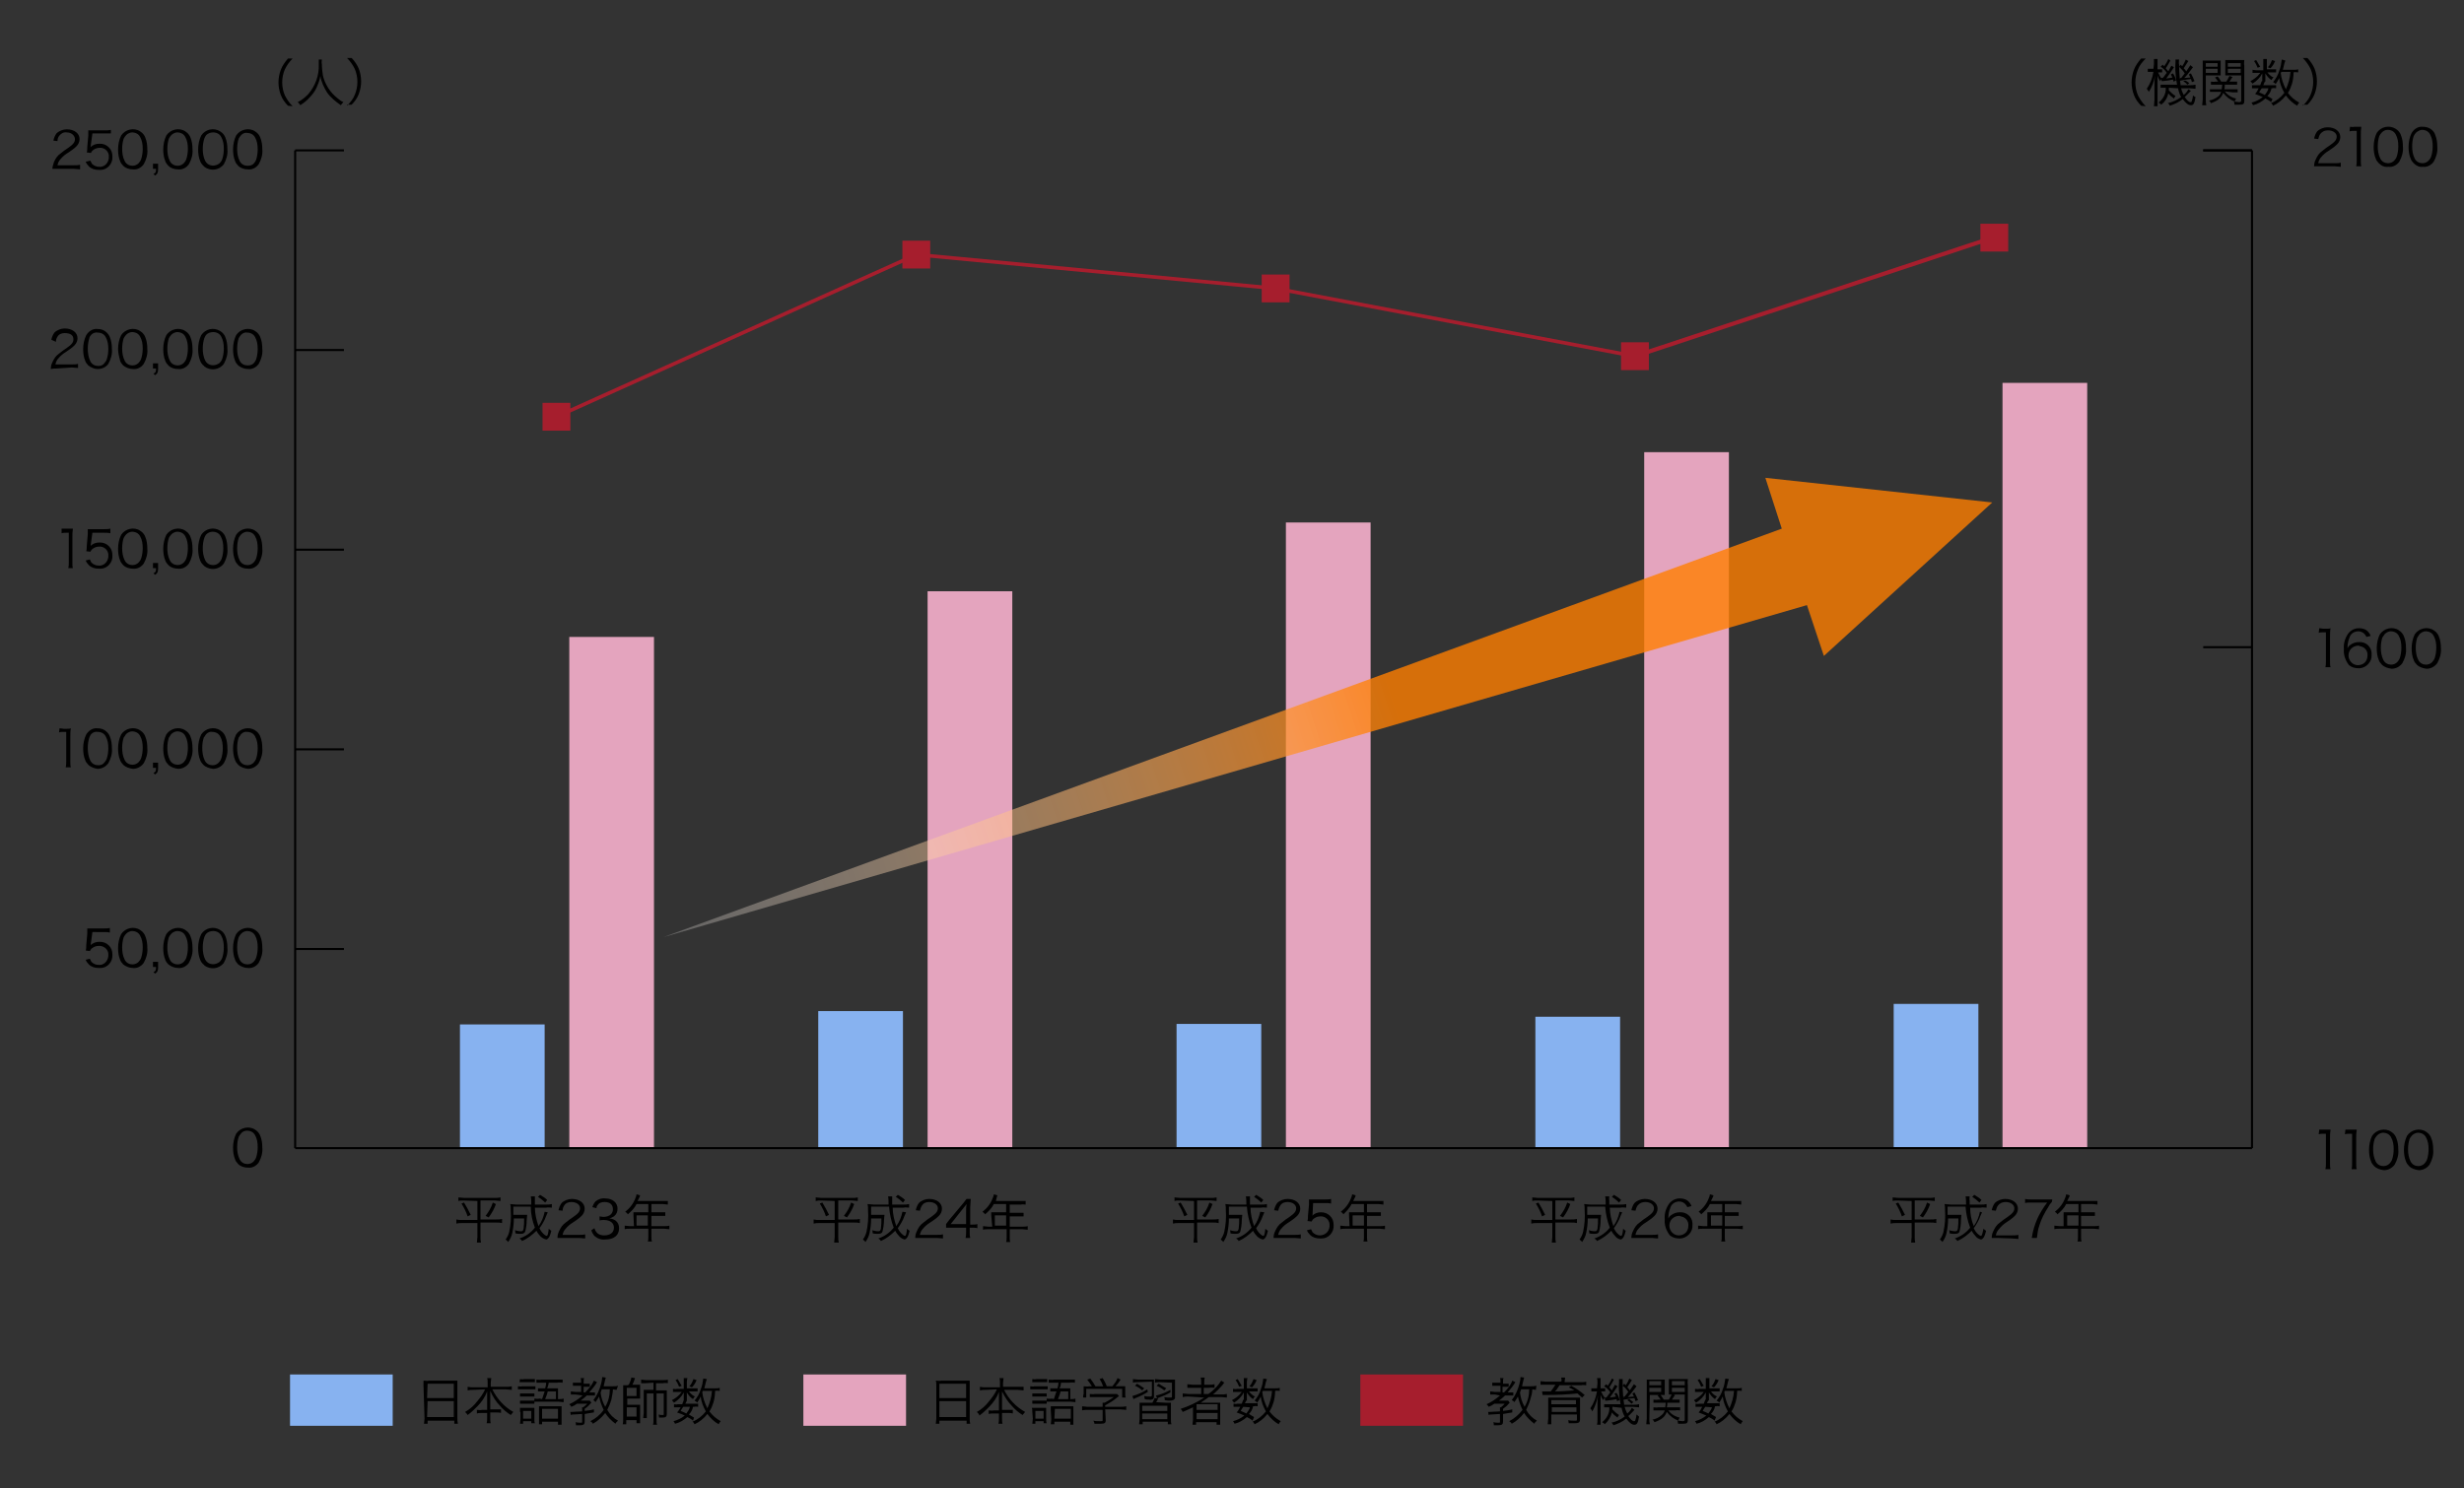 <?xml version="1.0" encoding="utf-8"?>
<!-- Generator: Adobe Illustrator 22.1.0, SVG Export Plug-In . SVG Version: 6.00 Build 0)  -->
<svg version="1.1" id="レイヤー_1" xmlns="http://www.w3.org/2000/svg" xmlns:xlink="http://www.w3.org/1999/xlink" x="0px"
	 y="0px" viewBox="0 0 480 290" style="enable-background:new 0 0 480 290;" xml:space="preserve">
<rect x="0" y="0" width="480" height="290" fill="#333333" stroke="none"/>
<style type="text/css">
	.st0{fill:none;}
	.st1{fill:none;stroke:#000000;stroke-width:0.4;stroke-miterlimit:10;}
	.st2{fill:#87B2F0;}
	.st3{fill:#E4A4BE;}
	.st4{fill:none;stroke:#A61E2D;stroke-width:0.71;stroke-linecap:round;stroke-miterlimit:10;}
	.st5{fill:none;stroke:#A61E2D;stroke-width:0.8;stroke-linecap:round;stroke-miterlimit:10;}
	.st6{fill:#A61E2D;stroke:#A61E2D;stroke-width:0.42;stroke-miterlimit:10;}
	.st7{fill:#A61E2D;}
	.st8{opacity:0.8;fill:url(#SVGID_1_);enable-background:new    ;}
</style>
<title>sec3_2</title>
<g id="base">
	<rect x="4.5" y="17.9" class="st0" width="440" height="210.1"/>
	<path d="M90.3,233.9c-0.3,0-0.7,0-1,0.1v-0.7c0.4,0,0.7,0.1,1.1,0.1h6c0.4,0,0.7,0,1.1-0.1v0.7c-0.3,0-0.7-0.1-1-0.1h-2.9v3.7h3.1
		c0.4,0,0.7,0,1.1-0.1v0.8c-0.4-0.1-0.7-0.1-1.1-0.1h-3.1v2.8c0,0.4,0,0.7,0.1,1.1h-0.8c0-0.4,0.1-0.7,0.1-1.1v-2.7h-3
		c-0.4,0-0.7,0-1.1,0.1v-0.8c0.4,0.1,0.7,0.1,1.1,0.1h3V234L90.3,233.9z M90.4,234.3c0.5,0.8,0.9,1.6,1.3,2.4l-0.6,0.3
		c-0.3-0.9-0.7-1.7-1.2-2.5L90.4,234.3z M96.6,234.6c-0.3,0.9-0.8,1.8-1.4,2.6l-0.6-0.3c0.6-0.8,1.1-1.6,1.4-2.6L96.6,234.6z"/>
	<path d="M106.7,236.2c0,0-0.1,0.3-0.3,0.7c-0.3,0.9-0.8,1.7-1.3,2.4c0.2,0.5,0.6,1,1,1.3c0.1,0.1,0.3,0.2,0.4,0.2
		c0.2,0,0.3-0.5,0.4-1.4c0.2,0.2,0.3,0.3,0.5,0.4c-0.1,0.4-0.2,0.8-0.4,1.2c-0.2,0.3-0.4,0.5-0.6,0.5c-0.4-0.1-0.8-0.3-1.1-0.6
		c-0.3-0.3-0.6-0.7-0.8-1.1c-0.8,0.8-1.7,1.5-2.8,2c-0.1-0.2-0.3-0.4-0.5-0.5c1.2-0.4,2.2-1.1,3-2.1c-0.5-1.3-0.8-2.7-0.8-4.1H100
		c0,0.9,0,1.2,0,1.6h1.9c0.2,0,0.5,0,0.8,0c0,0.4-0.1,0.7-0.1,1.1c0,0.7-0.1,1.5-0.3,2.2c-0.2,0.3-0.4,0.4-0.9,0.4
		c-0.3,0-0.7,0-1-0.1c0-0.2,0-0.4-0.1-0.6c0.4,0.1,0.8,0.2,1.2,0.2c0.3,0,0.4-0.1,0.5-0.5c0.1-0.7,0.1-1.3,0.1-2h-2
		c0,0.9-0.1,1.9-0.3,2.8c-0.1,0.6-0.4,1.2-0.8,1.8c-0.1-0.2-0.3-0.3-0.5-0.5c0.3-0.4,0.6-1,0.7-1.5c0.3-1.4,0.4-2.8,0.3-4.2
		c0-0.4,0-0.8-0.1-1.2c0.4,0,0.8,0.1,1.2,0.1h2.9c0-0.5,0-1.1-0.1-1.6h0.8c0,0.3,0,0.5,0,0.8c0,0.2,0,0.3,0,0.8h2.2
		c0.4,0,0.7,0,1.1-0.1v0.7c-0.4,0-0.7-0.1-1.1,0h-2.2c0,1.2,0.3,2.4,0.7,3.6c0.6-0.8,1-1.8,1.2-2.8L106.7,236.2z M106.2,234.3
		c-0.4-0.4-0.9-0.8-1.4-1.1l0.4-0.4c0.5,0.3,1,0.6,1.4,1L106.2,234.3z"/>
	<path d="M109.7,241.2c-0.4,0-0.7,0-1.1,0c0-0.5,0.1-0.9,0.3-1.3c0.3-0.7,0.7-1.3,1.3-1.7c0.5-0.4,1-0.8,1.5-1.1
		c1-0.7,1.3-1.1,1.3-1.7s-0.6-1.2-1.7-1.2c-0.6,0-1.1,0.2-1.4,0.7c-0.2,0.3-0.3,0.6-0.3,1l-0.8-0.1c0.1-0.5,0.3-1,0.6-1.4
		c0.5-0.5,1.3-0.8,2-0.8c1.5,0,2.5,0.8,2.5,1.9c0,0.5-0.2,1-0.6,1.4c-0.5,0.5-1.1,0.9-1.7,1.3c-0.5,0.3-1,0.7-1.4,1.2
		c-0.3,0.3-0.5,0.7-0.6,1.2h3.2c0.4,0,0.8,0,1.2-0.1v0.8c-0.4,0-0.8-0.1-1.2-0.1L109.7,241.2z"/>
	<path d="M115.8,239.3c0.1,0.4,0.3,0.7,0.6,1c0.4,0.3,0.8,0.4,1.3,0.4c1.2,0,1.9-0.6,1.9-1.5s-0.7-1.5-2-1.5c-0.3,0-0.5,0-0.8,0.1
		V237c0.2,0,0.5,0.1,0.7,0.1c0.5,0,1.1-0.1,1.5-0.5c0.3-0.3,0.4-0.6,0.4-1c0-0.9-0.6-1.4-1.6-1.4c-0.5,0-1,0.1-1.3,0.5
		c-0.2,0.2-0.3,0.4-0.3,0.7l-0.8-0.2c0.1-0.4,0.3-0.7,0.5-1c0.5-0.5,1.3-0.8,2-0.7c1.4,0,2.4,0.8,2.4,2c0,0.6-0.2,1.1-0.7,1.5
		c-0.3,0.2-0.6,0.3-0.9,0.4c0.4,0,0.9,0.2,1.2,0.4c0.5,0.4,0.7,0.9,0.7,1.5c0,1.4-1,2.2-2.7,2.2c-0.8,0.1-1.6-0.2-2.2-0.8
		c-0.2-0.3-0.4-0.6-0.5-1L115.8,239.3z"/>
	<path d="M123.4,236.8c0-0.2,0-0.4,0-0.6h0.7h2.2v-1.6H124c-0.4,0.8-1,1.4-1.7,2c-0.1-0.2-0.3-0.4-0.5-0.5c0.9-0.7,1.6-1.6,2-2.7
		c0.1-0.2,0.2-0.5,0.2-0.7l0.7,0.2l-0.1,0.3l-0.4,0.8h5c0.3,0,0.6,0,0.9,0v0.7c-0.3,0-0.6-0.1-0.9-0.1h-2.3v1.6h1.8
		c0.3,0,0.6,0,0.9,0v0.7c-0.3,0-0.6,0-0.9,0h-1.8v2h2.5c0.3,0,0.7,0,1-0.1v0.7c-0.3,0-0.7-0.1-1-0.1h-2.5v1.6c0,0.3,0,0.6,0.1,0.9
		h-0.8c0.1-0.3,0.1-0.6,0.1-0.9v-1.6h-3.6c-0.3,0-0.7,0-1,0.1v-0.7c0.3,0,0.7,0.1,1,0.1h0.8L123.4,236.8z M126.2,238.8v-2H124v2
		H126.2z"/>
	<path d="M160,233.9c-0.4,0-0.7,0-1.1,0.1v-0.7c0.4,0,0.7,0.1,1.1,0.1h6c0.4,0,0.7,0,1.1-0.1v0.7c-0.3,0-0.7-0.1-1.1-0.1h-2.7v3.7
		h3.1c0.4,0,0.7,0,1.1-0.1v0.8c-0.4-0.1-0.7-0.1-1.1-0.1h-3.1v2.8c0,0.4,0,0.7,0.1,1.1h-0.9c0-0.4,0.1-0.7,0.1-1.1v-2.7h-3
		c-0.4,0-0.7,0-1.1,0.1v-0.8c0.4,0.1,0.7,0.1,1.1,0.1h3V234L160,233.9z M160.2,234.3c0.5,0.8,0.9,1.6,1.3,2.4l-0.6,0.3
		c-0.3-0.9-0.7-1.7-1.2-2.5L160.2,234.3z M166.4,234.6c-0.3,0.9-0.8,1.8-1.4,2.6l-0.6-0.3c0.6-0.8,1.1-1.6,1.4-2.6L166.4,234.6z"/>
	<path d="M176.5,236.2c0,0-0.1,0.3-0.3,0.7c-0.3,0.9-0.8,1.7-1.3,2.4c0.2,0.5,0.6,1,1,1.3c0.1,0.1,0.3,0.2,0.4,0.2
		c0.2,0,0.3-0.5,0.4-1.4c0.2,0.2,0.3,0.3,0.5,0.4c-0.1,0.4-0.2,0.8-0.4,1.2c-0.2,0.3-0.4,0.5-0.6,0.5c-0.4-0.1-0.7-0.3-1-0.6
		c-0.3-0.3-0.6-0.7-0.8-1.1c-0.8,0.8-1.7,1.5-2.8,2c-0.1-0.2-0.3-0.4-0.5-0.5c1.2-0.4,2.2-1.1,3-2.1c-0.5-1.3-0.8-2.7-0.9-4.1h-3.5
		c0,0.9,0,1.2,0,1.6h1.9c0.2,0,0.5,0,0.7,0c0,0.4-0.1,0.7-0.1,1.1c0,0.7-0.1,1.4-0.3,2.2c-0.1,0.3-0.4,0.4-0.9,0.4
		c-0.3,0-0.7,0-1-0.1c0-0.2,0-0.4-0.1-0.6c0.4,0.1,0.8,0.2,1.2,0.2c0.3,0,0.4-0.1,0.5-0.5c0.1-0.7,0.1-1.3,0.1-2h-2
		c0,0.9-0.1,1.9-0.3,2.8c-0.1,0.6-0.4,1.2-0.8,1.8c-0.1-0.2-0.3-0.3-0.5-0.5c0.3-0.4,0.6-1,0.7-1.5c0.3-1.4,0.4-2.8,0.3-4.2
		c0-0.4,0-0.8-0.1-1.2c0.4,0,0.8,0.1,1.2,0.1h2.9c0-0.5,0-1.1-0.1-1.6h0.8c0,0.3,0,0.5,0,0.8c0,0.2,0,0.3,0,0.8h2.2
		c0.4,0,0.7,0,1.1-0.1v0.7c-0.4,0-0.7-0.1-1.1,0h-2.1c0,1.2,0.3,2.4,0.7,3.6c0.6-0.8,1-1.8,1.2-2.8L176.5,236.2z M175.9,234.3
		c-0.4-0.4-0.9-0.8-1.4-1.1l0.4-0.4c0.5,0.3,1,0.6,1.4,1L175.9,234.3z"/>
	<path d="M179.4,241.2c-0.4,0-0.7,0-1.1,0c0-0.5,0.1-0.9,0.3-1.3c0.3-0.7,0.7-1.3,1.3-1.7c0.5-0.4,1-0.8,1.5-1.1
		c1-0.7,1.3-1.1,1.3-1.7s-0.6-1.2-1.7-1.2c-0.6,0-1.1,0.2-1.4,0.7c-0.2,0.3-0.3,0.6-0.4,1l-0.8-0.1c0.1-0.5,0.3-1,0.6-1.4
		c0.5-0.5,1.3-0.8,2-0.8c1.5,0,2.5,0.8,2.5,1.9c0,0.5-0.2,1-0.6,1.4c-0.5,0.5-1.1,0.9-1.7,1.3c-0.5,0.3-1,0.7-1.4,1.2
		c-0.3,0.3-0.5,0.7-0.6,1.2h3.3c0.4,0,0.8,0,1.2-0.1v0.8c-0.4,0-0.8-0.1-1.2-0.1L179.4,241.2z"/>
	<path d="M184.3,238.5l0.6-0.8l2.6-3.1c0.3-0.3,0.5-0.7,0.8-1h0.8c0,0.6-0.1,1.1-0.1,1.7v3.3h0.4c0.3,0,0.7,0,1-0.1v0.8
		c-0.3-0.1-0.7-0.1-1.1-0.1h-0.4v0.9c0,0.4,0,0.7,0.1,1.1h-0.9c0.1-0.4,0.1-0.7,0.1-1.1v-0.9h-2.7c-0.6,0-0.9,0-1.2,0L184.3,238.5z
		 M188.2,236c0-0.5,0-0.9,0.1-1.4c-0.2,0.3-0.5,0.6-0.8,1l-2.3,2.9h3V236z"/>
	<path d="M193.1,236.8c0-0.2,0-0.4,0-0.6h0.7h2.2v-1.6h-2.4c-0.4,0.8-1,1.4-1.7,2c-0.1-0.2-0.3-0.3-0.5-0.5c0.9-0.7,1.6-1.6,2-2.7
		c0.1-0.2,0.2-0.5,0.2-0.7l0.7,0.2l-0.1,0.3L194,234h4.9c0.3,0,0.6,0,0.9,0v0.7c-0.3,0-0.6-0.1-0.9,0h-2.2v1.6h1.8
		c0.3,0,0.6,0,0.9,0v0.7c-0.3,0-0.6,0-0.9,0h-1.8v2h2.5c0.3,0,0.7,0,1-0.1v0.7c-0.3,0-0.7-0.1-1-0.1h-2.5v1.6c0,0.3,0,0.6,0.1,0.9
		H196c0.1-0.3,0.1-0.6,0.1-0.9v-1.6h-3.6c-0.3,0-0.7,0-1,0.1v-0.7c0.3,0,0.7,0.1,1,0.1h0.8L193.1,236.8z M196,238.8v-2h-2.2v2H196z"
		/>
	<path d="M229.8,233.9c-0.3,0-0.7,0-1,0.1v-0.7c0.4,0,0.7,0.1,1.1,0.1h6c0.4,0,0.7,0,1.1-0.1v0.7c-0.3,0-0.7-0.1-1-0.1h-2.8v3.7h3.1
		c0.4,0,0.7,0,1.1-0.1v0.8c-0.4-0.1-0.7-0.1-1.1-0.1h-3.1v2.8c0,0.4,0,0.7,0.1,1.1h-0.8c0-0.4,0.1-0.7,0.1-1.1v-2.7h-3
		c-0.4,0-0.7,0-1.1,0.1v-0.8c0.4,0.1,0.7,0.1,1.1,0.1h3V234L229.8,233.9z M230,234.3c0.5,0.8,0.9,1.6,1.3,2.4l-0.6,0.3
		c-0.3-0.9-0.7-1.7-1.2-2.5L230,234.3z M236.2,234.6c-0.3,0.9-0.8,1.8-1.4,2.6l-0.6-0.3c0.6-0.8,1.1-1.6,1.4-2.6L236.2,234.6z"/>
	<path d="M246.3,236.2c0,0-0.1,0.3-0.3,0.7c-0.3,0.9-0.8,1.7-1.3,2.4c0.2,0.5,0.6,1,1,1.3c0.1,0.1,0.3,0.2,0.4,0.2
		c0.2,0,0.3-0.5,0.4-1.4c0.2,0.2,0.3,0.3,0.5,0.4c-0.1,0.4-0.2,0.8-0.4,1.2c-0.2,0.3-0.4,0.5-0.6,0.5c-0.4-0.1-0.8-0.3-1.1-0.6
		c-0.3-0.3-0.6-0.7-0.8-1.1c-0.8,0.8-1.7,1.5-2.8,2c-0.1-0.2-0.3-0.4-0.5-0.5c1.2-0.4,2.2-1.1,3-2.1c-0.5-1.3-0.8-2.7-0.9-4.1h-3.5
		c0,0.9,0,1.2,0,1.6h1.9c0.2,0,0.5,0,0.7,0c0,0.4-0.1,0.7-0.1,1.1c0,0.7-0.1,1.5-0.3,2.2c-0.1,0.3-0.4,0.4-0.9,0.4
		c-0.3,0-0.7,0-1-0.1c0-0.2,0-0.4-0.1-0.6c0.4,0.1,0.8,0.2,1.2,0.2c0.3,0,0.4-0.1,0.5-0.5c0.1-0.7,0.1-1.3,0.1-2h-2
		c0,0.9-0.1,1.9-0.3,2.8c-0.1,0.6-0.4,1.2-0.8,1.8c-0.1-0.2-0.3-0.3-0.5-0.5c0.3-0.4,0.6-1,0.7-1.5c0.3-1.4,0.4-2.8,0.3-4.2
		c0-0.4,0-0.8-0.1-1.2c0.4,0,0.8,0.1,1.2,0.1h2.9c0-0.5,0-1.1-0.1-1.6h0.8c0,0.3,0,0.5,0,0.8c0,0.2,0,0.3,0,0.8h2.2
		c0.4,0,0.7,0,1.1-0.1v0.7c-0.4,0-0.7-0.1-1.1,0h-2.1c0,1.2,0.3,2.4,0.7,3.6c0.6-0.8,1-1.8,1.2-2.8L246.3,236.2z M245.7,234.3
		c-0.4-0.4-0.9-0.8-1.4-1.1l0.4-0.4c0.5,0.3,1,0.6,1.4,1L245.7,234.3z"/>
	<path d="M249.2,241.2c-0.4,0-0.7,0-1.1,0c0-0.5,0.1-0.9,0.3-1.3c0.3-0.7,0.7-1.3,1.3-1.7c0.5-0.4,1-0.8,1.5-1.1
		c1-0.7,1.3-1.1,1.3-1.7s-0.6-1.2-1.7-1.2c-0.6,0-1.1,0.2-1.4,0.7c-0.2,0.3-0.3,0.6-0.4,1l-0.8-0.1c0.1-0.5,0.3-1,0.6-1.4
		c0.5-0.5,1.3-0.8,2-0.8c1.5,0,2.5,0.8,2.5,1.9c0,0.5-0.2,1-0.6,1.4c-0.5,0.5-1.1,0.9-1.7,1.3c-0.5,0.3-1,0.7-1.4,1.2
		c-0.3,0.3-0.5,0.7-0.6,1.2h3.2c0.4,0,0.8,0,1.2-0.1v0.8c-0.4,0-0.8-0.1-1.2-0.1L249.2,241.2z"/>
	<path d="M255.7,236.5c0,0.2,0,0.3-0.1,0.4c0.5-0.5,1.1-0.7,1.7-0.7c0.7,0,1.3,0.2,1.8,0.7s0.7,1.1,0.7,1.8c0.1,1.4-1,2.6-2.3,2.6
		c-0.1,0-0.2,0-0.4,0c-0.7,0-1.4-0.2-1.9-0.7c-0.3-0.3-0.5-0.6-0.6-0.9l0.8-0.2c0.1,0.2,0.2,0.4,0.3,0.6c0.4,0.4,0.9,0.6,1.4,0.6
		c1,0,1.8-0.7,1.9-1.7c0-0.1,0-0.1,0-0.2c0.1-0.9-0.6-1.7-1.5-1.8c-0.1,0-0.1,0-0.2,0c-0.5,0-0.9,0.1-1.3,0.4
		c-0.2,0.1-0.4,0.4-0.5,0.6l-0.8-0.1c0.1-0.3,0.1-0.7,0.1-1l0.2-2.2c0-0.3,0-0.4,0-0.6c0-0.1,0-0.3,0-0.4c0.4,0,0.7,0,1.1,0h2
		c0.4,0,0.8,0,1.2-0.1v0.9c-0.4-0.1-0.8-0.1-1.2-0.1h-2.3L255.7,236.5z"/>
	<path d="M262.8,236.8c0-0.2,0-0.4,0-0.6h0.7h2.2v-1.6h-2.4c-0.4,0.8-1,1.4-1.6,2c-0.1-0.2-0.3-0.4-0.5-0.5c0.9-0.7,1.6-1.6,2-2.7
		c0.1-0.2,0.2-0.5,0.2-0.7l0.7,0.2l-0.1,0.3l-0.4,0.8h5c0.3,0,0.6,0,0.9,0v0.7c-0.3,0-0.6-0.1-0.9-0.1h-2.3v1.6h1.8
		c0.3,0,0.6,0,0.9,0v0.7c-0.3,0-0.6,0-0.9,0h-1.8v2h2.5c0.3,0,0.7,0,1-0.1v0.7c-0.3,0-0.7-0.1-1-0.1h-2.5v1.6c0,0.3,0,0.6,0.1,0.9
		h-0.8c0.1-0.3,0.1-0.6,0.1-0.9v-1.6h-3.6c-0.3,0-0.7,0-1,0.1v-0.7c0.3,0,0.7,0.1,1,0.1h0.8L262.8,236.8z M265.7,238.8v-2h-2.2v2
		H265.7z"/>
	<path d="M299.5,233.9c-0.4,0-0.7,0-1,0.1v-0.7c0.4,0,0.7,0.1,1.1,0.1h6c0.4,0,0.7,0,1.1-0.1v0.7c-0.3,0-0.7-0.1-1-0.1H303v3.7h3.1
		c0.4,0,0.7,0,1.1-0.1v0.8c-0.4-0.1-0.7-0.1-1.1-0.1H303v2.8c0,0.4,0,0.7,0.1,1.1h-0.8c0-0.4,0.1-0.7,0.1-1.1v-2.7h-3
		c-0.4,0-0.7,0-1.1,0.1v-0.8c0.4,0.1,0.7,0.1,1.1,0.1h3V234L299.5,233.9z M299.7,234.3c0.5,0.8,0.9,1.6,1.3,2.4l-0.6,0.3
		c-0.3-0.9-0.7-1.7-1.2-2.5L299.7,234.3z M305.9,234.6c-0.3,0.9-0.8,1.8-1.4,2.6l-0.6-0.3c0.6-0.8,1.1-1.6,1.4-2.6L305.9,234.6z"/>
	<path d="M316,236.2c0,0-0.1,0.3-0.3,0.7c-0.3,0.9-0.8,1.7-1.3,2.4c0.2,0.5,0.6,1,1,1.3c0.1,0.1,0.3,0.2,0.4,0.2
		c0.2,0,0.3-0.5,0.4-1.4c0.2,0.2,0.3,0.3,0.5,0.4c-0.1,0.4-0.2,0.8-0.4,1.2c-0.2,0.3-0.4,0.5-0.6,0.5c-0.4-0.1-0.8-0.3-1-0.6
		c-0.3-0.3-0.6-0.7-0.8-1.1c-0.8,0.8-1.7,1.5-2.8,2c-0.1-0.2-0.3-0.4-0.5-0.5c1.2-0.4,2.2-1.1,3-2.1c-0.5-1.3-0.8-2.7-0.9-4.1h-3.5
		c0,0.9,0,1.2,0,1.6h1.9c0.2,0,0.5,0,0.8,0c0,0.4-0.1,0.7-0.1,1.1c0,0.7-0.1,1.5-0.3,2.2c-0.1,0.3-0.4,0.4-0.9,0.4
		c-0.4,0-0.7,0-1-0.1c0-0.2,0-0.4-0.1-0.6c0.4,0.1,0.8,0.2,1.2,0.2c0.3,0,0.4-0.1,0.5-0.5c0.1-0.7,0.1-1.3,0.1-2h-2
		c0,0.9-0.1,1.9-0.3,2.8c-0.1,0.6-0.4,1.2-0.8,1.8c-0.1-0.2-0.3-0.3-0.5-0.5c0.3-0.4,0.6-1,0.7-1.5c0.3-1.4,0.4-2.8,0.3-4.2
		c0-0.4,0-0.8-0.1-1.2c0.4,0,0.8,0.1,1.2,0.1h3c0-0.5,0-1.1-0.1-1.6h0.8c0,0.3-0.1,0.5,0,0.8c0,0.2,0,0.3,0,0.8h2.2
		c0.4,0,0.7,0,1.1-0.1v0.7c-0.4,0-0.7-0.1-1.1,0h-2.1c0,1.2,0.3,2.4,0.7,3.6c0.6-0.8,1-1.8,1.2-2.8L316,236.2z M315.4,234.3
		c-0.4-0.4-0.9-0.8-1.4-1.1l0.4-0.4c0.5,0.3,1,0.6,1.4,1L315.4,234.3z"/>
	<path d="M318.9,241.2c-0.4,0-0.7,0-1.1,0c0-0.5,0.1-0.9,0.3-1.3c0.3-0.7,0.7-1.3,1.3-1.7c0.5-0.4,1-0.8,1.5-1.1
		c1-0.7,1.3-1.1,1.3-1.7s-0.6-1.2-1.7-1.2c-0.6,0-1.1,0.2-1.5,0.7c-0.2,0.3-0.3,0.6-0.4,1l-0.8-0.1c0.1-0.5,0.3-1,0.6-1.4
		c0.5-0.5,1.3-0.8,2-0.8c1.5,0,2.5,0.8,2.5,1.9c0,0.5-0.2,1-0.6,1.4c-0.5,0.5-1.1,0.9-1.7,1.3c-0.5,0.3-1,0.7-1.4,1.2
		c-0.3,0.3-0.5,0.7-0.6,1.2h3.2c0.4,0,0.8,0,1.2-0.1v0.8c-0.4,0-0.8-0.1-1.2-0.1L318.9,241.2z"/>
	<path d="M328.7,235.2c-0.1-0.2-0.2-0.4-0.4-0.6c-0.3-0.3-0.7-0.5-1.2-0.5c-0.8,0-1.5,0.5-1.7,1.2c-0.3,0.7-0.4,1.4-0.4,2.1
		c0.1-0.2,0.3-0.5,0.5-0.6c0.5-0.4,1.1-0.6,1.7-0.6c1.3-0.1,2.4,0.8,2.5,2.1c0,0.1,0,0.3,0,0.4c0.1,1.3-1,2.5-2.3,2.6
		c-0.1,0-0.2,0-0.3,0c-0.7,0-1.3-0.2-1.8-0.6c-0.7-0.9-1.1-2-1-3.1c-0.1-1.1,0.2-2.1,0.8-3c0.5-0.7,1.3-1.1,2.1-1.1
		c0.5,0,1.1,0.1,1.5,0.4s0.7,0.7,0.8,1.1L328.7,235.2z M327.1,236.9c-0.5,0-1,0.2-1.4,0.6c-0.3,0.3-0.5,0.8-0.5,1.3
		c0,1,0.8,1.9,1.8,1.9h0.1c0.6,0,1.2-0.3,1.5-0.8c0.2-0.3,0.3-0.7,0.3-1.1c0.1-0.9-0.6-1.7-1.5-1.8
		C327.3,236.9,327.2,236.9,327.1,236.9L327.1,236.9z"/>
	<path d="M332.6,236.8c0-0.2,0-0.4,0-0.6h0.7h2.2v-1.6h-2.4c-0.4,0.8-1,1.4-1.7,2c-0.1-0.2-0.3-0.4-0.5-0.5c0.9-0.7,1.6-1.6,2-2.7
		c0.1-0.2,0.2-0.5,0.2-0.7l0.7,0.2l-0.1,0.3l-0.4,0.8h5c0.3,0,0.6,0,0.9,0v0.7c-0.3,0-0.6-0.1-0.9-0.1H336v1.6h1.8
		c0.3,0,0.6,0,0.9,0v0.7c-0.3,0-0.6,0-0.9,0H336v2h2.5c0.3,0,0.7,0,1-0.1v0.7c-0.3,0-0.7-0.1-1-0.1H336v1.6c0,0.3,0,0.6,0.1,0.9
		h-0.8c0.1-0.3,0.1-0.6,0.1-0.9v-1.6h-3.6c-0.3,0-0.7,0-1,0.1v-0.7c0.3,0,0.7,0.1,1,0.1h0.8L332.6,236.8z M335.5,238.8v-2h-2.2v2
		H335.5z"/>
	<path d="M369.7,233.9c-0.4,0-0.7,0-1,0.1v-0.7c0.4,0,0.7,0.1,1.1,0.1h6c0.4,0,0.7,0,1.1-0.1v0.7c-0.3,0-0.7-0.1-1-0.1H373v3.7h3.1
		c0.4,0,0.7,0,1.1-0.1v0.8c-0.4-0.1-0.7-0.1-1.1-0.1H373v2.8c0,0.4,0,0.7,0.1,1.1h-0.8c0-0.4,0.1-0.7,0.1-1.1v-2.7h-3
		c-0.4,0-0.7,0-1.1,0.1v-0.8c0.4,0.1,0.7,0.1,1.1,0.1h3V234L369.7,233.9z M369.8,234.3c0.5,0.8,0.9,1.6,1.3,2.4l-0.6,0.3
		c-0.3-0.9-0.7-1.7-1.2-2.5L369.8,234.3z M376,234.6c-0.3,0.9-0.8,1.8-1.4,2.6l-0.6-0.3c0.6-0.8,1.1-1.6,1.4-2.6L376,234.6z"/>
	<path d="M386.1,236.2c0,0-0.1,0.3-0.3,0.7c-0.3,0.9-0.8,1.7-1.3,2.4c0.2,0.5,0.6,1,1,1.3c0.1,0.1,0.3,0.2,0.4,0.2
		c0.2,0,0.3-0.5,0.5-1.4c0.2,0.2,0.3,0.3,0.5,0.4c-0.1,0.4-0.2,0.8-0.4,1.2c-0.2,0.3-0.4,0.5-0.6,0.5c-0.4-0.1-0.8-0.3-1-0.6
		c-0.3-0.3-0.6-0.7-0.8-1.1c-0.8,0.8-1.7,1.5-2.8,2c-0.1-0.2-0.3-0.4-0.5-0.5c1.2-0.4,2.2-1.1,3-2.1c-0.5-1.3-0.8-2.7-0.9-4.1h-3.5
		c0,0.9,0,1.2,0,1.6h1.9c0.2,0,0.5,0,0.8,0c0,0.4-0.1,0.7-0.1,1.1c0,0.7-0.1,1.5-0.3,2.2c-0.1,0.3-0.4,0.4-0.9,0.4
		c-0.4,0-0.7,0-1-0.1c0-0.2,0-0.4-0.1-0.6c0.4,0.1,0.8,0.2,1.2,0.2c0.3,0,0.4-0.1,0.5-0.5c0.1-0.7,0.1-1.3,0.1-2h-2
		c0,0.9-0.1,1.9-0.3,2.8c-0.1,0.6-0.4,1.2-0.8,1.8c-0.1-0.2-0.3-0.3-0.5-0.5c0.3-0.4,0.6-1,0.7-1.5c0.3-1.4,0.4-2.8,0.3-4.2
		c0-0.4,0-0.8-0.1-1.2c0.4,0,0.8,0.1,1.2,0.1h3c0-0.5,0-1.1-0.1-1.6h0.8c0,0.3-0.1,0.5,0,0.8c0,0.2,0,0.3,0,0.8h2.2
		c0.4,0,0.7,0,1.1-0.1v0.7c-0.4,0-0.7-0.1-1.1,0h-2.1c0,1.2,0.2,2.4,0.7,3.6c0.6-0.8,1-1.8,1.2-2.8L386.1,236.2z M385.6,234.3
		c-0.4-0.4-0.9-0.8-1.4-1.1l0.4-0.4c0.5,0.3,1,0.6,1.4,1L385.6,234.3z"/>
	<path d="M389.1,241.2c-0.4,0-0.7,0-1.1,0c0-0.5,0.1-0.9,0.3-1.3c0.3-0.7,0.7-1.3,1.3-1.7c0.5-0.4,1-0.8,1.5-1.1
		c1-0.7,1.3-1.1,1.3-1.7s-0.6-1.2-1.7-1.2c-0.6,0-1.1,0.2-1.5,0.7c-0.2,0.3-0.3,0.6-0.4,1l-0.8-0.1c0.1-0.5,0.3-1,0.6-1.4
		c0.5-0.5,1.3-0.8,2-0.8c1.5,0,2.5,0.8,2.5,1.9c0,0.5-0.2,1-0.6,1.4c-0.5,0.5-1.1,0.9-1.7,1.3c-0.5,0.3-1,0.8-1.4,1.3
		c-0.3,0.3-0.5,0.7-0.6,1.2h3.2c0.4,0,0.8,0,1.2-0.1v0.8c-0.4,0-0.8-0.1-1.2-0.1L389.1,241.2z"/>
	<path d="M399.7,234.2c-0.3,0.3-0.5,0.6-0.7,1c-0.7,1.1-1.3,2.2-1.7,3.5c-0.3,0.8-0.4,1.7-0.5,2.5h-1c0.2-1.4,0.6-2.7,1.2-4
		c0.5-1,1.1-2,1.8-2.9h-3.2c-0.4,0-0.8,0-1.1,0.1v-0.8c0.4,0.1,0.8,0.1,1.1,0.1h3c0.4,0,0.8,0,1.2,0L399.7,234.2z"/>
	<path d="M402,236.8c0-0.2,0-0.4,0-0.6h0.7h2.2v-1.6h-2.4c-0.4,0.8-1,1.4-1.7,2c-0.1-0.2-0.3-0.4-0.5-0.5c0.9-0.7,1.6-1.6,2-2.7
		c0.1-0.2,0.2-0.5,0.2-0.7l0.7,0.2l-0.1,0.3l-0.4,0.8h5c0.3,0,0.6,0,0.9,0v0.7c-0.3,0-0.6-0.1-0.9-0.1h-2.3v1.6h1.8
		c0.3,0,0.6,0,0.9,0v0.7c-0.3,0-0.6,0-0.9,0h-1.8v2h2.5c0.3,0,0.7,0,1-0.1v0.7c-0.3,0-0.7-0.1-1-0.1h-2.5v1.6c0,0.3,0,0.6,0.1,0.9
		h-0.8c0.1-0.3,0.1-0.6,0.1-0.9v-1.6h-3.6c-0.3,0-0.7,0-1,0.1v-0.7c0.3,0,0.7,0.1,1,0.1h0.8L402,236.8z M404.9,238.8v-2h-2.2v2
		H404.9z"/>
	<path d="M46.4,226.8c-0.3-0.3-0.5-0.6-0.6-0.9c-0.3-0.7-0.4-1.5-0.4-2.3c0-0.9,0.2-1.9,0.6-2.7c0.8-1.2,2.5-1.6,3.7-0.8
		c0.1,0.1,0.3,0.2,0.4,0.3c0.3,0.3,0.5,0.6,0.6,0.9c0.3,0.7,0.4,1.5,0.4,2.3c0.1,1-0.2,2-0.7,2.9c-0.5,0.7-1.3,1.1-2.1,1
		C47.6,227.5,46.9,227.3,46.4,226.8z M47,220.8c-0.2,0.2-0.4,0.5-0.5,0.7c-0.2,0.6-0.3,1.3-0.3,2c0,0.8,0.1,1.6,0.5,2.4
		c0.3,0.6,0.9,0.9,1.5,0.9c0.5,0,0.9-0.2,1.2-0.5c0.2-0.2,0.4-0.5,0.5-0.8c0.2-0.6,0.3-1.3,0.3-2c0-0.8-0.1-1.6-0.5-2.3
		c-0.3-0.6-0.9-0.9-1.6-0.9C47.8,220.3,47.3,220.4,47,220.8L47,220.8z"/>
	<path d="M17.7,183.8c0,0.2,0,0.3-0.1,0.4c0.5-0.5,1.1-0.7,1.8-0.7c0.7,0,1.3,0.2,1.8,0.7s0.7,1.1,0.7,1.8c0.1,1.4-1,2.6-2.3,2.6
		c-0.1,0-0.2,0-0.4,0c-0.7,0-1.4-0.2-1.9-0.7c-0.3-0.3-0.5-0.6-0.6-0.9l0.8-0.2c0.1,0.2,0.2,0.4,0.3,0.6c0.4,0.4,0.9,0.6,1.4,0.6
		c1,0.1,1.8-0.7,1.9-1.7c0-0.1,0-0.2,0-0.2c0.1-0.9-0.6-1.7-1.6-1.8c-0.1,0-0.1,0-0.2,0c-0.5,0-0.9,0.1-1.3,0.4
		c-0.2,0.1-0.4,0.4-0.5,0.6l-0.8-0.1c0.1-0.3,0.1-0.7,0.1-1l0.2-2.3c0-0.3,0-0.4,0-0.6c0-0.1,0-0.3,0-0.4c0.4,0,0.7,0,1.1,0h2.1
		c0.4,0,0.8,0,1.2-0.1v0.9c-0.4-0.1-0.8-0.1-1.2-0.1H18L17.7,183.8z"/>
	<path d="M24,187.9c-0.3-0.3-0.5-0.6-0.6-0.9c-0.3-0.7-0.4-1.5-0.4-2.3c0-0.9,0.2-1.9,0.6-2.7c0.8-1.2,2.5-1.6,3.7-0.8
		c0.1,0.1,0.3,0.2,0.4,0.3c0.3,0.3,0.5,0.6,0.6,0.9c0.3,0.7,0.4,1.5,0.4,2.3c0.1,1-0.2,2-0.7,2.9c-0.5,0.7-1.3,1.1-2.1,1
		C25.2,188.6,24.5,188.3,24,187.9z M24.6,181.9c-0.2,0.2-0.4,0.5-0.5,0.7c-0.2,0.6-0.3,1.3-0.3,2c0,0.8,0.1,1.6,0.5,2.4
		c0.3,0.6,0.9,0.9,1.5,0.9c0.5,0,0.9-0.2,1.2-0.5c0.2-0.2,0.4-0.5,0.5-0.8c0.2-0.6,0.3-1.3,0.3-2c0-0.8-0.1-1.6-0.5-2.3
		c-0.3-0.6-0.9-0.9-1.6-0.9C25.4,181.4,24.9,181.6,24.6,181.9L24.6,181.9z"/>
	<path d="M30.8,188.4c0,0.7-0.1,1-0.6,1.3l-0.3-0.3c0.4-0.2,0.5-0.3,0.5-1h-0.6v-1h1V188.4z"/>
	<path d="M32.8,187.9c-0.3-0.3-0.5-0.6-0.6-0.9c-0.3-0.7-0.4-1.5-0.4-2.3c0-0.9,0.2-1.9,0.6-2.7c0.8-1.2,2.5-1.6,3.7-0.8
		c0.1,0.1,0.3,0.2,0.4,0.3c0.3,0.3,0.5,0.6,0.6,0.9c0.3,0.7,0.4,1.5,0.4,2.3c0.1,1-0.2,2-0.7,2.9c-0.5,0.7-1.3,1.1-2.1,1
		C34,188.6,33.3,188.3,32.8,187.9z M33.4,181.9c-0.2,0.2-0.4,0.5-0.5,0.7c-0.2,0.6-0.3,1.3-0.3,2c0,0.8,0.1,1.6,0.5,2.4
		c0.3,0.6,0.9,0.9,1.5,0.9c0.5,0,0.9-0.2,1.2-0.5c0.2-0.2,0.4-0.5,0.5-0.8c0.2-0.6,0.3-1.3,0.3-2c0-0.8-0.1-1.6-0.5-2.3
		c-0.3-0.6-0.9-0.9-1.6-0.9C34.2,181.4,33.7,181.6,33.4,181.9L33.4,181.9z"/>
	<path d="M39.6,187.9c-0.3-0.3-0.5-0.6-0.6-0.9c-0.3-0.7-0.4-1.5-0.4-2.3c0-0.9,0.2-1.9,0.6-2.7c0.8-1.2,2.4-1.6,3.7-0.8
		c0.1,0.1,0.3,0.2,0.4,0.3c0.3,0.3,0.5,0.6,0.6,0.9c0.3,0.7,0.4,1.5,0.4,2.3c0.1,1-0.2,2-0.7,2.9c-0.9,1.2-2.6,1.4-3.8,0.5
		C39.8,188,39.7,187.9,39.6,187.9z M40.2,181.9c-0.2,0.2-0.3,0.5-0.4,0.7c-0.2,0.6-0.3,1.3-0.3,2c0,0.8,0.1,1.6,0.5,2.4
		c0.5,0.9,1.6,1.1,2.5,0.6c0.1-0.1,0.2-0.1,0.3-0.2c0.2-0.2,0.4-0.5,0.5-0.8c0.2-0.6,0.3-1.3,0.3-2c0-0.8-0.1-1.6-0.5-2.3
		c-0.3-0.6-0.9-0.9-1.6-0.9C41,181.4,40.5,181.6,40.2,181.9L40.2,181.9z"/>
	<path d="M46.4,187.9c-0.3-0.3-0.5-0.6-0.6-0.9c-0.3-0.7-0.4-1.5-0.4-2.3c0-0.9,0.2-1.9,0.6-2.7c0.8-1.2,2.5-1.6,3.7-0.8
		c0.1,0.1,0.3,0.2,0.4,0.3c0.3,0.3,0.5,0.6,0.6,0.9c0.3,0.7,0.4,1.5,0.4,2.3c0.1,1-0.2,2-0.7,2.9c-0.5,0.7-1.3,1.1-2.1,1
		C47.6,188.6,46.9,188.3,46.4,187.9z M47,181.9c-0.2,0.2-0.4,0.5-0.5,0.7c-0.2,0.6-0.3,1.3-0.3,2c0,0.8,0.1,1.6,0.5,2.4
		c0.3,0.6,0.9,0.9,1.5,0.9c0.5,0,0.9-0.2,1.2-0.5c0.2-0.2,0.4-0.5,0.5-0.8c0.2-0.6,0.3-1.3,0.3-2c0-0.8-0.1-1.6-0.5-2.3
		c-0.3-0.6-0.9-0.9-1.6-0.9C47.8,181.4,47.3,181.6,47,181.9L47,181.9z"/>
	<path d="M11.6,141.9c0.3,0,0.6,0.1,0.8,0.1H13c0.3,0,0.6,0,0.8-0.1c-0.1,0.5-0.1,1.1-0.1,1.6v4.9c0,0.4,0,0.8,0.1,1.1h-1
		c0.1-0.4,0.1-0.8,0.1-1.1v-5.8h-0.5c-0.3,0-0.6,0-0.9,0.1L11.6,141.9z"/>
	<path d="M17.2,149c-0.3-0.3-0.5-0.6-0.6-0.9c-0.3-0.7-0.4-1.5-0.4-2.3c0-0.9,0.2-1.9,0.6-2.7c0.5-0.8,1.3-1.3,2.2-1.2
		c0.7,0,1.3,0.2,1.8,0.7c0.3,0.3,0.5,0.6,0.6,0.9c0.3,0.7,0.4,1.5,0.4,2.3c0.1,1-0.2,2-0.7,2.9c-0.5,0.7-1.3,1.1-2.1,1.1
		C18.4,149.7,17.7,149.5,17.2,149z M17.8,143c-0.2,0.2-0.3,0.5-0.4,0.7c-0.2,0.6-0.3,1.3-0.3,2c0,0.8,0.1,1.7,0.5,2.5
		c0.3,0.6,0.9,0.9,1.5,0.9c0.5,0,0.9-0.1,1.2-0.5c0.2-0.2,0.4-0.5,0.5-0.8c0.2-0.6,0.3-1.3,0.3-2c0-0.8-0.1-1.6-0.5-2.3
		c-0.3-0.6-0.9-0.9-1.6-0.9C18.6,142.5,18.1,142.7,17.8,143L17.8,143z"/>
	<path d="M24,149c-0.3-0.3-0.5-0.6-0.6-0.9c-0.3-0.7-0.4-1.5-0.4-2.3c0-0.9,0.2-1.9,0.6-2.7c0.8-1.2,2.5-1.6,3.7-0.8
		c0.1,0.1,0.3,0.2,0.4,0.3c0.3,0.3,0.5,0.6,0.6,0.9c0.3,0.7,0.4,1.5,0.4,2.3c0.1,1-0.2,2-0.7,2.9c-0.5,0.7-1.3,1.1-2.1,1.1
		C25.2,149.7,24.5,149.5,24,149z M24.6,143c-0.2,0.2-0.3,0.5-0.5,0.7c-0.2,0.6-0.3,1.3-0.3,2c0,0.8,0.1,1.6,0.5,2.4
		c0.3,0.6,0.9,0.9,1.5,0.9c0.5,0,0.9-0.2,1.2-0.5c0.2-0.2,0.4-0.5,0.5-0.8c0.2-0.6,0.3-1.3,0.3-2c0-0.8-0.1-1.6-0.5-2.3
		c-0.3-0.6-0.9-0.9-1.6-0.9C25.4,142.5,24.9,142.7,24.6,143L24.6,143z"/>
	<path d="M30.8,149.6c0,0.7-0.1,1-0.6,1.3l-0.3-0.3c0.4-0.2,0.5-0.3,0.5-1h-0.6v-1h1V149.6z"/>
	<path d="M32.8,149c-0.3-0.3-0.5-0.6-0.6-0.9c-0.3-0.7-0.4-1.5-0.4-2.3c0-0.9,0.2-1.9,0.6-2.7c0.8-1.2,2.5-1.6,3.7-0.8
		c0.1,0.1,0.3,0.2,0.4,0.3c0.3,0.3,0.5,0.6,0.6,0.9c0.3,0.7,0.4,1.5,0.4,2.3c0.1,1-0.2,2-0.7,2.9c-0.5,0.7-1.3,1.1-2.1,1.1
		C34,149.7,33.3,149.5,32.8,149z M33.4,143c-0.2,0.2-0.3,0.5-0.5,0.7c-0.2,0.6-0.3,1.3-0.3,2c0,0.8,0.1,1.6,0.5,2.4
		c0.3,0.6,0.9,0.9,1.5,0.9c0.5,0,0.9-0.2,1.2-0.5c0.2-0.2,0.4-0.5,0.5-0.8c0.2-0.6,0.3-1.3,0.3-2c0-0.8-0.1-1.6-0.5-2.3
		c-0.3-0.6-0.9-0.9-1.6-0.9C34.2,142.5,33.7,142.7,33.4,143L33.4,143z"/>
	<path d="M39.6,149c-0.3-0.3-0.5-0.6-0.6-0.9c-0.3-0.7-0.4-1.5-0.4-2.3c0-0.9,0.2-1.9,0.6-2.7c0.8-1.2,2.5-1.6,3.7-0.8
		c0.1,0.1,0.3,0.2,0.4,0.3c0.3,0.3,0.5,0.6,0.6,0.9c0.3,0.7,0.4,1.5,0.4,2.3c0.1,1-0.2,2-0.7,2.9c-0.5,0.7-1.3,1.1-2.1,1.1
		C40.8,149.7,40.1,149.5,39.6,149z M40.2,143c-0.2,0.2-0.3,0.5-0.5,0.7c-0.2,0.6-0.3,1.3-0.3,2c0,0.8,0.1,1.7,0.5,2.5
		c0.3,0.6,0.9,0.9,1.5,0.9c0.5,0,0.9-0.2,1.2-0.5c0.2-0.2,0.4-0.5,0.5-0.8c0.2-0.6,0.3-1.3,0.3-2c0-0.8-0.1-1.6-0.5-2.3
		c-0.3-0.6-0.9-0.9-1.6-0.9C41,142.5,40.5,142.7,40.2,143L40.2,143z"/>
	<path d="M46.4,149c-0.3-0.3-0.5-0.6-0.6-0.9c-0.3-0.7-0.4-1.5-0.4-2.3c0-0.9,0.2-1.9,0.6-2.7c0.8-1.2,2.5-1.6,3.7-0.8
		c0.1,0.1,0.3,0.2,0.4,0.3c0.3,0.3,0.5,0.6,0.6,0.9c0.3,0.7,0.4,1.5,0.4,2.3c0.1,1-0.2,2-0.7,2.9c-0.5,0.7-1.3,1.1-2.1,1.1
		C47.6,149.7,46.9,149.5,46.4,149z M47,143c-0.2,0.2-0.3,0.5-0.5,0.7c-0.2,0.6-0.3,1.3-0.3,2c0,0.8,0.1,1.7,0.5,2.5
		c0.3,0.6,0.9,0.9,1.5,0.9c0.5,0,0.9-0.2,1.2-0.5c0.2-0.2,0.4-0.5,0.5-0.8c0.2-0.6,0.3-1.3,0.3-2c0-0.8-0.1-1.6-0.5-2.3
		c-0.3-0.6-0.9-0.9-1.6-0.9C47.8,142.5,47.3,142.7,47,143L47,143z"/>
	<path d="M12,103c0.3,0,0.6,0,0.8,0h0.6c0.3,0,0.6,0,0.8,0c-0.1,0.6-0.1,1.1-0.1,1.7v4.9c0,0.4,0,0.8,0.1,1.1h-0.9
		c0.1-0.4,0.1-0.8,0.1-1.1v-5.8h-0.5c-0.3,0-0.6,0-0.9,0.1C12,103.9,12,103,12,103z"/>
	<path d="M17.7,106c0,0.2,0,0.3-0.1,0.4c0.5-0.5,1.1-0.7,1.8-0.7c0.7,0,1.3,0.2,1.8,0.7s0.7,1.1,0.7,1.8c0.1,1.4-1,2.6-2.3,2.6
		c-0.1,0-0.2,0-0.4,0c-0.7,0-1.4-0.2-1.9-0.7c-0.3-0.3-0.5-0.6-0.6-0.9l0.8-0.2c0.1,0.2,0.2,0.4,0.3,0.6c0.4,0.4,0.9,0.6,1.4,0.6
		c1,0.1,1.8-0.7,1.9-1.7c0-0.1,0-0.1,0-0.2c0.1-0.9-0.6-1.7-1.5-1.8c-0.1,0-0.1,0-0.2,0c-0.5,0-0.9,0.1-1.3,0.4
		c-0.2,0.1-0.4,0.4-0.5,0.6l-0.8-0.1c0.1-0.3,0.1-0.7,0.1-1l0.2-2.3c0-0.3,0-0.4,0-0.6c0-0.1,0-0.3,0-0.4c0.4,0,0.7,0,1.1,0h2.1
		c0.4,0,0.8,0,1.2-0.1v0.9c-0.4-0.1-0.8-0.1-1.2-0.1H18L17.7,106z"/>
	<path d="M24,110.1c-0.3-0.3-0.5-0.6-0.6-0.9c-0.3-0.7-0.4-1.5-0.4-2.3c0-0.9,0.2-1.9,0.6-2.7c0.8-1.2,2.5-1.6,3.7-0.8
		c0.1,0.1,0.3,0.2,0.4,0.3c0.3,0.3,0.5,0.6,0.6,0.9c0.3,0.7,0.4,1.5,0.4,2.3c0.1,1-0.2,2-0.7,2.9c-0.5,0.7-1.3,1.1-2.1,1
		C25.2,110.8,24.5,110.6,24,110.1z M24.6,104.1c-0.2,0.2-0.4,0.5-0.5,0.7c-0.2,0.6-0.3,1.3-0.3,2c0,0.8,0.1,1.6,0.5,2.4
		c0.3,0.6,0.9,0.9,1.5,0.9c0.5,0,0.9-0.2,1.2-0.5c0.2-0.2,0.4-0.5,0.5-0.8c0.2-0.6,0.3-1.3,0.3-2c0-0.8-0.1-1.6-0.5-2.3
		c-0.3-0.6-0.9-0.9-1.6-0.9C25.4,103.6,24.9,103.8,24.6,104.1L24.6,104.1z"/>
	<path d="M30.8,110.7c0,0.7-0.1,1-0.6,1.3l-0.3-0.3c0.4-0.2,0.5-0.3,0.5-1h-0.6v-1h1V110.7z"/>
	<path d="M32.8,110.1c-0.3-0.3-0.5-0.6-0.6-0.9c-0.3-0.7-0.4-1.5-0.4-2.3c0-0.9,0.2-1.9,0.6-2.7c0.8-1.2,2.5-1.6,3.7-0.8
		c0.1,0.1,0.3,0.2,0.4,0.3c0.3,0.3,0.5,0.6,0.6,0.9c0.3,0.7,0.4,1.5,0.4,2.3c0.1,1-0.2,2-0.7,2.9c-0.5,0.7-1.3,1.1-2.1,1
		C34,110.8,33.3,110.6,32.8,110.1z M33.4,104.1c-0.2,0.2-0.4,0.5-0.5,0.7c-0.2,0.6-0.3,1.3-0.3,2c0,0.8,0.1,1.6,0.5,2.4
		c0.3,0.6,0.9,0.9,1.5,0.9c0.5,0,0.9-0.2,1.2-0.5c0.2-0.2,0.4-0.5,0.5-0.8c0.2-0.6,0.3-1.3,0.3-2c0-0.8-0.1-1.6-0.5-2.3
		c-0.3-0.6-0.9-0.9-1.6-0.9C34.2,103.6,33.7,103.8,33.4,104.1L33.4,104.1z"/>
	<path d="M39.6,110.1c-0.3-0.3-0.5-0.6-0.6-0.9c-0.3-0.7-0.4-1.5-0.4-2.3c0-0.9,0.2-1.9,0.6-2.7c0.8-1.2,2.4-1.6,3.7-0.8
		c0.1,0.1,0.3,0.2,0.4,0.3c0.3,0.3,0.5,0.6,0.6,0.9c0.3,0.7,0.4,1.5,0.4,2.3c0.1,1-0.2,2-0.7,2.9c-0.9,1.2-2.6,1.4-3.8,0.5
		C39.8,110.2,39.7,110.2,39.6,110.1z M40.2,104.1c-0.2,0.2-0.3,0.5-0.4,0.7c-0.2,0.6-0.3,1.3-0.3,2c0,0.8,0.1,1.6,0.5,2.4
		c0.3,0.6,0.9,0.9,1.5,0.9c0.5,0,0.9-0.2,1.2-0.5c0.2-0.2,0.4-0.5,0.5-0.8c0.2-0.6,0.3-1.3,0.3-2c0-0.8-0.1-1.6-0.5-2.3
		c-0.3-0.6-0.9-0.9-1.6-0.9C41,103.6,40.5,103.8,40.2,104.1L40.2,104.1z"/>
	<path d="M46.4,110.1c-0.3-0.3-0.5-0.6-0.6-0.9c-0.3-0.7-0.4-1.5-0.4-2.3c0-0.9,0.2-1.9,0.6-2.7c0.8-1.2,2.5-1.6,3.7-0.8
		c0.1,0.1,0.3,0.2,0.4,0.3c0.3,0.3,0.5,0.6,0.6,0.9c0.3,0.7,0.4,1.5,0.4,2.3c0.1,1-0.2,2-0.7,2.9c-0.5,0.7-1.3,1.1-2.1,1
		C47.6,110.8,46.9,110.6,46.4,110.1z M47,104.1c-0.2,0.2-0.4,0.5-0.5,0.7c-0.2,0.6-0.3,1.3-0.3,2c0,0.8,0.1,1.6,0.5,2.4
		c0.3,0.6,0.9,0.9,1.5,0.9c0.5,0,0.9-0.2,1.2-0.5c0.2-0.2,0.4-0.5,0.5-0.8c0.2-0.6,0.3-1.3,0.3-2c0-0.8-0.1-1.6-0.5-2.3
		c-0.3-0.6-0.9-0.9-1.6-0.9C47.8,103.6,47.3,103.8,47,104.1L47,104.1z"/>
	<path d="M11,71.8c-0.4,0-0.7,0-1.1,0.1c0-0.5,0.1-0.9,0.3-1.3c0.3-0.7,0.7-1.3,1.3-1.7c0.5-0.4,1-0.8,1.5-1.1
		c1-0.7,1.3-1.1,1.3-1.7c0-0.8-0.6-1.2-1.7-1.2c-0.6,0-1.1,0.2-1.4,0.7c-0.2,0.3-0.3,0.6-0.3,1L10,66.2c0.1-0.5,0.3-1,0.6-1.4
		c0.5-0.5,1.3-0.8,2-0.8c1.5,0,2.5,0.8,2.5,1.9c0,0.5-0.2,1-0.6,1.4c-0.5,0.5-1.1,0.9-1.7,1.3c-0.5,0.3-1,0.7-1.4,1.2
		c-0.3,0.3-0.5,0.7-0.6,1.2H14c0.4,0,0.8,0,1.2-0.1v0.8c-0.4,0-0.8-0.1-1.2-0.1L11,71.8z"/>
	<path d="M17.2,71.2c-0.3-0.3-0.5-0.6-0.6-0.9c-0.3-0.7-0.4-1.5-0.4-2.3c0-0.9,0.2-1.9,0.6-2.7c0.5-0.8,1.3-1.3,2.2-1.2
		c0.7,0,1.3,0.2,1.8,0.7c0.3,0.3,0.5,0.6,0.6,0.9c0.3,0.7,0.4,1.5,0.4,2.3c0.1,1-0.2,2-0.7,2.9c-0.5,0.7-1.3,1-2.1,1
		C18.4,71.9,17.7,71.6,17.2,71.2z M17.8,65.2c-0.2,0.2-0.4,0.5-0.4,0.7c-0.2,0.6-0.3,1.3-0.3,2c0,0.8,0.1,1.7,0.5,2.5
		c0.3,0.6,0.9,0.9,1.5,0.9c0.5,0,0.9-0.1,1.2-0.5c0.2-0.2,0.4-0.5,0.5-0.8c0.2-0.6,0.3-1.3,0.3-2c0-0.8-0.1-1.6-0.5-2.3
		c-0.3-0.6-0.9-0.9-1.6-0.9C18.6,64.7,18.1,64.9,17.8,65.2L17.8,65.2z"/>
	<path d="M24,71.2c-0.3-0.3-0.5-0.6-0.6-0.9C23.2,69.5,23,68.7,23,68c0-0.9,0.2-1.9,0.6-2.7c0.8-1.2,2.5-1.6,3.7-0.8
		c0.1,0.1,0.3,0.2,0.4,0.3c0.3,0.3,0.5,0.6,0.6,0.9c0.3,0.7,0.4,1.5,0.4,2.3c0.1,1-0.2,2-0.7,2.9c-0.5,0.7-1.3,1.1-2.1,1
		C25.2,71.9,24.5,71.6,24,71.2z M24.6,65.2c-0.2,0.2-0.4,0.5-0.5,0.7c-0.2,0.6-0.3,1.3-0.3,2c0,0.8,0.1,1.6,0.5,2.4
		c0.3,0.6,0.9,0.9,1.5,0.9c0.5,0,0.9-0.2,1.2-0.5c0.2-0.2,0.4-0.5,0.5-0.8c0.2-0.6,0.3-1.3,0.3-2c0-0.8-0.1-1.6-0.5-2.3
		c-0.3-0.6-0.9-0.9-1.6-0.9C25.4,64.7,24.9,64.9,24.6,65.2L24.6,65.2z"/>
	<path d="M30.8,71.8c0,0.7-0.1,1-0.6,1.3l-0.3-0.3c0.4-0.2,0.5-0.3,0.5-1h-0.6v-1h1V71.8z"/>
	<path d="M32.8,71.2c-0.3-0.3-0.5-0.6-0.6-0.9c-0.3-0.7-0.4-1.5-0.4-2.3c0-0.9,0.2-1.9,0.6-2.7c0.8-1.2,2.5-1.6,3.7-0.8
		c0.1,0.1,0.3,0.2,0.4,0.3c0.3,0.3,0.5,0.6,0.6,0.9c0.3,0.7,0.4,1.5,0.4,2.3c0.1,1-0.2,2-0.7,2.9c-0.5,0.7-1.3,1.1-2.1,1
		C34,71.9,33.3,71.7,32.8,71.2z M33.4,65.2c-0.2,0.2-0.4,0.5-0.5,0.7c-0.2,0.6-0.3,1.3-0.3,2c0,0.8,0.1,1.6,0.5,2.4
		c0.3,0.6,0.9,0.9,1.5,0.9c0.5,0,0.9-0.2,1.2-0.5c0.2-0.2,0.4-0.5,0.5-0.8c0.2-0.6,0.3-1.3,0.3-2c0-0.8-0.1-1.6-0.5-2.3
		c-0.3-0.6-0.9-0.9-1.6-0.9C34.2,64.7,33.7,64.9,33.4,65.2L33.4,65.2z"/>
	<path d="M39.6,71.2c-0.3-0.3-0.5-0.6-0.6-0.9c-0.3-0.7-0.4-1.5-0.4-2.3c0-0.9,0.2-1.9,0.6-2.7c0.8-1.2,2.4-1.6,3.7-0.8
		c0.1,0.1,0.3,0.2,0.4,0.3c0.3,0.3,0.5,0.6,0.6,0.9c0.3,0.7,0.4,1.5,0.4,2.3c0.1,1-0.2,2-0.7,2.9c-0.9,1.2-2.6,1.4-3.8,0.5
		C39.8,71.3,39.7,71.2,39.6,71.2z M40.2,65.2c-0.2,0.2-0.3,0.5-0.4,0.7c-0.2,0.6-0.3,1.3-0.3,2c0,0.8,0.1,1.6,0.5,2.4
		c0.5,0.9,1.6,1.1,2.5,0.6c0.1-0.1,0.2-0.1,0.3-0.2c0.2-0.2,0.4-0.5,0.5-0.8c0.2-0.6,0.3-1.3,0.3-2c0-0.8-0.1-1.6-0.5-2.3
		c-0.3-0.6-0.9-0.9-1.6-0.9C41,64.7,40.5,64.9,40.2,65.2L40.2,65.2z"/>
	<path d="M46.4,71.2c-0.3-0.3-0.5-0.6-0.6-0.9c-0.3-0.7-0.4-1.5-0.4-2.3c0-0.9,0.2-1.9,0.6-2.7c0.8-1.2,2.5-1.6,3.7-0.8
		c0.1,0.1,0.3,0.2,0.4,0.3c0.3,0.3,0.5,0.6,0.6,0.9c0.3,0.7,0.4,1.5,0.4,2.3c0.1,1-0.2,2-0.7,2.9c-0.5,0.7-1.3,1.1-2.1,1
		C47.6,71.9,46.9,71.6,46.4,71.2z M47,65.2c-0.2,0.2-0.4,0.5-0.5,0.7c-0.2,0.6-0.3,1.3-0.3,2c0,0.8,0.1,1.6,0.5,2.4
		c0.3,0.6,0.9,0.9,1.5,0.9c0.5,0,0.9-0.1,1.2-0.4c0.2-0.2,0.4-0.5,0.5-0.8c0.2-0.6,0.3-1.3,0.3-2c0-0.8-0.1-1.6-0.5-2.3
		c-0.3-0.6-0.9-0.9-1.6-0.9C47.8,64.7,47.3,64.9,47,65.2L47,65.2z"/>
	<line class="st1" x1="57.5" y1="223.7" x2="57.5" y2="29.3"/>
	<line class="st1" x1="57.5" y1="184.9" x2="67" y2="184.9"/>
	<line class="st1" x1="57.5" y1="146" x2="67" y2="146"/>
	<line class="st1" x1="57.5" y1="107.1" x2="67" y2="107.1"/>
	<path d="M11.3,32.9c-0.4,0-0.7,0-1.1,0c0-0.4,0.2-0.9,0.3-1.3c0.3-0.7,0.7-1.3,1.3-1.7c0.5-0.4,1-0.8,1.5-1.1
		c1-0.7,1.3-1.1,1.3-1.7S14,25.8,13,25.8c-0.6-0.1-1.1,0.2-1.5,0.7c-0.2,0.3-0.3,0.6-0.3,1l-0.8-0.1c0.1-0.5,0.3-1,0.6-1.4
		c0.5-0.5,1.3-0.8,2-0.8c1.5,0,2.5,0.8,2.5,1.9c0,0.5-0.2,1-0.6,1.4c-0.5,0.5-1.1,0.9-1.7,1.3c-0.5,0.3-1,0.7-1.4,1.2
		c-0.3,0.3-0.5,0.7-0.6,1.2h3.2c0.4,0,0.8,0,1.2-0.1V33c-0.4,0-0.8-0.1-1.2-0.1H11.3z"/>
	<path d="M17.7,28.2c0,0.2,0,0.3-0.1,0.5c0.5-0.5,1.1-0.7,1.8-0.7c0.7,0,1.3,0.2,1.8,0.7s0.7,1.1,0.7,1.8c0.1,1.4-1,2.6-2.3,2.6
		c-0.1,0-0.2,0-0.4,0c-0.7,0-1.4-0.2-1.9-0.7c-0.3-0.3-0.5-0.6-0.6-0.9l0.9-0.2c0.1,0.2,0.2,0.4,0.3,0.6c0.4,0.4,0.9,0.6,1.4,0.6
		c1,0.1,1.8-0.7,1.9-1.7c0-0.1,0-0.2,0-0.2c0.1-0.9-0.6-1.7-1.5-1.8c-0.1,0-0.1,0-0.2,0c-0.5,0-0.9,0.1-1.3,0.4
		c-0.2,0.1-0.4,0.4-0.5,0.6l-0.8-0.1c0.1-0.3,0.1-0.7,0.1-1l0.2-2.3c0-0.3,0-0.4,0-0.6c0-0.1,0-0.3,0-0.4c0.4,0,0.7,0,1.1,0h2.1
		c0.4,0,0.8,0,1.2-0.1V26c-0.5,0-0.9,0-1.3,0H18L17.7,28.2z"/>
	<path d="M24,32.3c-0.3-0.3-0.5-0.6-0.6-0.9c-0.3-0.7-0.4-1.5-0.4-2.3c0-0.9,0.2-1.9,0.6-2.7c0.8-1.2,2.5-1.6,3.7-0.8
		c0.1,0.1,0.3,0.2,0.4,0.3c0.3,0.3,0.5,0.6,0.6,0.9c0.3,0.7,0.4,1.5,0.4,2.3c0.1,1-0.2,2-0.7,2.9c-0.5,0.7-1.3,1.1-2.1,1
		C25.2,33,24.5,32.8,24,32.3z M24.6,26.3c-0.2,0.2-0.4,0.5-0.5,0.7c-0.2,0.6-0.3,1.3-0.3,2c0,0.8,0.1,1.6,0.5,2.4
		c0.3,0.6,0.9,0.9,1.5,0.9c0.5,0,0.9-0.2,1.2-0.5c0.2-0.2,0.4-0.5,0.5-0.8c0.2-0.6,0.3-1.3,0.3-2c0-0.8-0.1-1.6-0.5-2.3
		c-0.3-0.6-0.9-0.9-1.6-0.9C25.4,25.8,24.9,26,24.6,26.3L24.6,26.3z"/>
	<path d="M30.8,32.9c0,0.7-0.1,1-0.6,1.3l-0.3-0.3c0.4-0.2,0.5-0.3,0.5-1h-0.6v-1h1V32.9z"/>
	<path d="M32.8,32.3c-0.3-0.3-0.5-0.6-0.6-0.9c-0.3-0.7-0.4-1.5-0.4-2.3c0-0.9,0.2-1.9,0.6-2.7c0.8-1.2,2.5-1.6,3.7-0.8
		c0.1,0.1,0.3,0.2,0.4,0.3c0.3,0.3,0.5,0.6,0.6,0.9c0.3,0.7,0.4,1.5,0.4,2.3c0.1,1-0.2,2-0.7,2.9c-0.5,0.7-1.3,1.1-2.1,1
		C34,33,33.3,32.8,32.8,32.3z M33.4,26.3c-0.2,0.2-0.4,0.5-0.5,0.7c-0.2,0.6-0.3,1.3-0.3,2c0,0.8,0.1,1.6,0.5,2.4
		c0.3,0.6,0.9,0.9,1.5,0.9c0.5,0,0.9-0.2,1.2-0.5c0.2-0.2,0.4-0.5,0.5-0.8c0.2-0.6,0.3-1.3,0.3-2c0-0.8-0.1-1.6-0.5-2.3
		c-0.3-0.6-0.9-0.9-1.6-0.9C34.2,25.8,33.7,26,33.4,26.3L33.4,26.3z"/>
	<path d="M39.6,32.3c-0.3-0.3-0.5-0.6-0.6-0.9c-0.3-0.7-0.4-1.5-0.4-2.3c0-0.9,0.2-1.9,0.6-2.7c0.8-1.2,2.4-1.6,3.7-0.8
		c0.1,0.1,0.3,0.2,0.4,0.3c0.3,0.3,0.5,0.6,0.6,0.9c0.3,0.7,0.4,1.5,0.4,2.3c0.1,1-0.2,2-0.7,2.9c-0.9,1.2-2.6,1.4-3.8,0.5
		C39.8,32.4,39.7,32.4,39.6,32.3z M40.2,26.3c-0.2,0.2-0.3,0.5-0.4,0.7c-0.2,0.6-0.3,1.3-0.3,2c0,0.8,0.1,1.6,0.5,2.4
		c0.5,0.9,1.6,1.1,2.5,0.6c0.1-0.1,0.2-0.1,0.3-0.2c0.2-0.2,0.4-0.5,0.5-0.8c0.2-0.6,0.3-1.3,0.3-2c0-0.8-0.1-1.6-0.5-2.3
		c-0.3-0.6-0.9-0.9-1.6-0.9C41,25.8,40.5,26,40.2,26.3L40.2,26.3z"/>
	<path d="M46.4,32.3c-0.3-0.3-0.5-0.6-0.6-0.9c-0.3-0.7-0.4-1.5-0.4-2.3c0-0.9,0.2-1.9,0.6-2.7c0.8-1.2,2.5-1.6,3.7-0.8
		c0.1,0.1,0.3,0.2,0.4,0.3c0.3,0.3,0.5,0.6,0.6,0.9c0.3,0.7,0.4,1.5,0.4,2.3c0.1,1-0.2,2-0.7,2.9c-0.5,0.7-1.3,1.1-2.1,1
		C47.6,33,46.9,32.8,46.4,32.3z M47,26.3c-0.2,0.2-0.4,0.5-0.5,0.7c-0.2,0.6-0.3,1.3-0.3,2c0,0.8,0.1,1.6,0.5,2.4
		c0.3,0.6,0.9,0.9,1.5,0.9c0.5,0,0.9-0.1,1.2-0.4c0.2-0.2,0.4-0.5,0.5-0.8c0.2-0.6,0.3-1.3,0.3-2c0-0.8-0.1-1.6-0.5-2.3
		c-0.3-0.6-0.9-0.9-1.6-0.9C47.8,25.8,47.3,26,47,26.3L47,26.3z"/>
	<line class="st1" x1="57.5" y1="68.2" x2="67" y2="68.2"/>
	<line class="st1" x1="57.5" y1="29.3" x2="67" y2="29.3"/>
	<line class="st1" x1="429.2" y1="29.3" x2="438.7" y2="29.3"/>
	<rect x="368.9" y="195.6" class="st2" width="16.5" height="28.1"/>
	<rect x="390.1" y="74.6" class="st3" width="16.5" height="149.1"/>
	<rect x="299.1" y="198.1" class="st2" width="16.5" height="25.6"/>
	<rect x="320.3" y="88.1" class="st3" width="16.5" height="135.6"/>
	<rect x="229.2" y="199.5" class="st2" width="16.5" height="24.2"/>
	<rect x="250.5" y="101.8" class="st3" width="16.5" height="122"/>
	<rect x="159.4" y="197" class="st2" width="16.5" height="26.8"/>
	<rect x="180.7" y="115.2" class="st3" width="16.5" height="108.6"/>
	<rect x="89.6" y="199.6" class="st2" width="16.5" height="24.2"/>
	<rect x="110.9" y="124.1" class="st3" width="16.5" height="99.7"/>
	<path d="M451.8,122.4c0.3,0,0.6,0.1,0.8,0.1h0.6c0.3,0,0.6,0,0.8-0.1c-0.1,0.5-0.1,1.1-0.1,1.6v4.9c0,0.4,0,0.8,0.1,1.1h-1
		c0.1-0.4,0.1-0.8,0.1-1.1v-5.7h-0.5c-0.3,0-0.6,0-0.9,0.1L451.8,122.4z"/>
	<path d="M461,124.1c-0.1-0.2-0.2-0.4-0.4-0.6c-0.3-0.3-0.7-0.5-1.2-0.5c-0.8,0-1.5,0.5-1.7,1.2c-0.3,0.7-0.4,1.4-0.4,2.1
		c0.1-0.2,0.3-0.5,0.5-0.6c0.5-0.4,1.1-0.6,1.7-0.6c1.3-0.1,2.4,0.8,2.5,2.1c0,0.1,0,0.3,0,0.4c0.1,1.3-1,2.5-2.3,2.6
		c-0.1,0-0.2,0-0.3,0c-0.7,0-1.3-0.2-1.8-0.6c-0.7-0.9-1.1-2-1-3.1c-0.1-1.1,0.2-2.1,0.8-3c0.5-0.7,1.3-1.1,2.1-1.1
		c0.5,0,1.1,0.1,1.5,0.4c0.4,0.3,0.7,0.7,0.8,1.1L461,124.1z M459.4,125.8c-0.5,0-1,0.2-1.4,0.6c-0.3,0.3-0.5,0.8-0.5,1.3
		c0,1,0.8,1.9,1.8,1.9h0.1c0.6,0,1.2-0.3,1.5-0.8c0.2-0.3,0.3-0.7,0.3-1.1c0.1-0.9-0.6-1.7-1.5-1.8
		C459.6,125.8,459.5,125.8,459.4,125.8L459.4,125.8z"/>
	<path d="M464,129.5c-0.3-0.3-0.5-0.6-0.6-0.9c-0.3-0.7-0.4-1.5-0.4-2.3c0-0.9,0.2-1.9,0.6-2.7c0.8-1.2,2.5-1.6,3.7-0.8
		c0.1,0.1,0.3,0.2,0.4,0.3c0.3,0.3,0.5,0.6,0.6,0.9c0.3,0.7,0.4,1.5,0.4,2.3c0.1,1-0.2,2-0.7,2.9c-0.5,0.7-1.3,1.1-2.1,1.1
		C465.2,130.2,464.5,130,464,129.5z M464.6,123.5c-0.2,0.2-0.3,0.5-0.5,0.7c-0.2,0.6-0.3,1.3-0.3,2c0,0.8,0.1,1.6,0.5,2.4
		c0.3,0.6,0.9,0.9,1.5,0.9c0.5,0,0.9-0.2,1.2-0.5c0.2-0.2,0.4-0.5,0.5-0.8c0.2-0.6,0.3-1.3,0.3-2c0-0.8-0.1-1.6-0.5-2.3
		c-0.3-0.6-0.9-0.9-1.6-0.9C465.4,123,464.9,123.2,464.6,123.5L464.6,123.5z"/>
	<path d="M470.8,129.5c-0.3-0.3-0.5-0.6-0.6-0.9c-0.3-0.7-0.4-1.5-0.4-2.3c0-0.9,0.2-1.9,0.6-2.7c0.8-1.2,2.5-1.6,3.7-0.8
		c0.1,0.1,0.3,0.2,0.4,0.3c0.3,0.3,0.5,0.6,0.6,0.9c0.3,0.7,0.4,1.5,0.4,2.3c0.1,1-0.2,2-0.7,2.9c-0.5,0.7-1.3,1.1-2.1,1.1
		C472,130.2,471.3,130,470.8,129.5z M471.4,123.5c-0.2,0.2-0.3,0.5-0.5,0.7c-0.2,0.6-0.3,1.3-0.3,2c0,0.8,0.1,1.6,0.5,2.4
		c0.3,0.6,0.9,0.9,1.5,0.9c0.5,0,0.9-0.2,1.2-0.5c0.2-0.2,0.4-0.5,0.5-0.8c0.2-0.6,0.3-1.3,0.3-2c0-0.8-0.1-1.6-0.5-2.3
		c-0.3-0.6-0.9-0.9-1.6-0.9C472.2,123,471.7,123.2,471.4,123.5L471.4,123.5z"/>
	<path d="M451.8,220.1c0.3,0,0.6,0,0.8,0h0.6c0.3,0,0.6,0,0.8,0c-0.1,0.6-0.1,1.1-0.1,1.7v4.9c0,0.4,0,0.8,0.1,1.1h-1
		c0.1-0.4,0.1-0.8,0.1-1.1v-5.8h-0.5c-0.3,0-0.6,0-0.9,0.1L451.8,220.1z"/>
	<path d="M456.9,220.1c0.3,0,0.6,0,0.8,0h0.6c0.3,0,0.6,0,0.8,0c-0.1,0.6-0.1,1.1-0.1,1.7v4.9c0,0.4,0,0.8,0.1,1.1h-1
		c0.1-0.4,0.1-0.8,0.1-1.1v-5.8h-0.5c-0.3,0-0.6,0-0.9,0.1L456.9,220.1z"/>
	<path d="M462.5,227.2c-0.3-0.3-0.5-0.6-0.6-0.9c-0.3-0.7-0.4-1.5-0.4-2.3c0-0.9,0.2-1.9,0.6-2.7c0.8-1.2,2.5-1.6,3.7-0.8
		c0.1,0.1,0.3,0.2,0.4,0.3c0.3,0.3,0.5,0.6,0.6,0.9c0.3,0.7,0.4,1.5,0.4,2.3c0.1,1-0.2,2-0.7,2.9c-0.5,0.7-1.3,1.1-2.1,1.1
		C463.7,227.9,463,227.7,462.5,227.2z M463.1,221.2c-0.2,0.2-0.4,0.5-0.5,0.7c-0.2,0.6-0.3,1.3-0.3,2c0,0.8,0.1,1.6,0.5,2.4
		c0.3,0.6,0.9,0.9,1.5,0.9c0.5,0,0.9-0.2,1.2-0.5c0.2-0.2,0.4-0.5,0.5-0.8c0.2-0.6,0.3-1.3,0.3-2c0-0.8-0.1-1.6-0.5-2.3
		c-0.3-0.6-0.9-0.9-1.6-0.9C463.9,220.7,463.4,220.9,463.1,221.2L463.1,221.2z"/>
	<path d="M469.3,227.2c-0.3-0.3-0.5-0.6-0.6-0.9c-0.3-0.7-0.4-1.5-0.4-2.3c0-0.9,0.2-1.9,0.6-2.7c0.8-1.2,2.5-1.6,3.7-0.8
		c0.1,0.1,0.3,0.2,0.4,0.3c0.3,0.3,0.5,0.6,0.6,0.9c0.3,0.7,0.4,1.5,0.4,2.3c0.1,1-0.2,2-0.7,2.9c-0.5,0.7-1.3,1.1-2.1,1.1
		C470.5,227.9,469.8,227.7,469.3,227.2z M469.9,221.2c-0.2,0.2-0.4,0.5-0.5,0.7c-0.2,0.6-0.3,1.3-0.3,2c0,0.8,0.1,1.6,0.5,2.4
		c0.3,0.6,0.9,0.9,1.5,0.9c0.5,0,0.9-0.2,1.2-0.5c0.2-0.2,0.4-0.5,0.5-0.8c0.2-0.6,0.3-1.3,0.3-2c0-0.8-0.1-1.6-0.5-2.3
		c-0.3-0.6-0.9-0.9-1.6-0.9C470.7,220.7,470.2,220.9,469.9,221.2L469.9,221.2z"/>
	<path d="M451.9,32.4c-0.4,0-0.7,0-1.1,0c0-0.5,0.1-0.9,0.3-1.3c0.3-0.7,0.7-1.3,1.3-1.7c0.5-0.4,1-0.8,1.5-1.1
		c1-0.7,1.3-1.1,1.3-1.7s-0.6-1.2-1.7-1.2c-0.6,0-1.1,0.2-1.5,0.7c-0.2,0.3-0.3,0.6-0.4,1l-0.8-0.1c0.1-0.5,0.3-1,0.6-1.4
		c0.5-0.5,1.3-0.8,2-0.8c1.5,0,2.5,0.8,2.5,1.9c0,0.5-0.2,1-0.6,1.4c-0.5,0.5-1.1,0.9-1.7,1.3c-0.5,0.3-1,0.7-1.4,1.2
		c-0.3,0.3-0.5,0.7-0.6,1.2h3.2c0.4,0,0.8,0,1.2-0.1v0.8c-0.4,0-0.8-0.1-1.2-0.1L451.9,32.4z"/>
	<path d="M457.8,24.7c0.3,0,0.6,0.1,0.8,0h0.6c0.3,0,0.6,0,0.8,0c-0.1,0.6-0.1,1.1-0.1,1.7v4.9c0,0.4,0,0.8,0.1,1.1h-1
		c0.1-0.4,0.1-0.8,0.1-1.1v-5.8h-0.5c-0.3,0-0.6,0-0.9,0.1L457.8,24.7z"/>
	<path d="M463.4,31.8c-0.3-0.3-0.5-0.6-0.6-0.9c-0.3-0.7-0.4-1.5-0.4-2.3c0-0.9,0.2-1.9,0.6-2.7c0.8-1.2,2.4-1.6,3.7-0.8
		c0.1,0.1,0.3,0.2,0.4,0.3c0.3,0.3,0.5,0.6,0.6,0.9c0.3,0.7,0.4,1.5,0.4,2.3c0.1,1-0.2,2-0.7,2.9c-0.5,0.7-1.3,1.1-2.1,1
		C464.5,32.6,463.9,32.3,463.4,31.8z M464,25.8c-0.2,0.2-0.4,0.5-0.5,0.7c-0.2,0.6-0.3,1.3-0.3,2c0,0.8,0.1,1.6,0.5,2.4
		c0.3,0.6,0.9,0.9,1.5,0.9c0.5,0,0.9-0.2,1.2-0.5c0.2-0.2,0.4-0.5,0.5-0.8c0.2-0.6,0.3-1.3,0.3-2c0-0.8-0.1-1.6-0.5-2.3
		c-0.3-0.6-0.9-0.9-1.6-0.9C464.7,25.3,464.3,25.5,464,25.8L464,25.8z"/>
	<path d="M470.2,31.8c-0.3-0.3-0.5-0.6-0.6-0.9c-0.3-0.7-0.4-1.5-0.4-2.3c0-0.9,0.2-1.9,0.6-2.7c0.5-0.8,1.3-1.3,2.2-1.2
		c1.1,0,2.1,0.6,2.4,1.6c0.3,0.7,0.4,1.5,0.4,2.3c0.1,1-0.2,2-0.7,2.9c-0.5,0.7-1.3,1.1-2.1,1C471.3,32.6,470.7,32.3,470.2,31.8z
		 M470.7,25.8c-0.2,0.2-0.4,0.5-0.5,0.7c-0.2,0.6-0.3,1.3-0.3,2c0,0.8,0.1,1.6,0.5,2.4c0.3,0.6,0.9,0.9,1.5,0.9
		c0.5,0,0.9-0.2,1.2-0.5c0.2-0.2,0.4-0.5,0.5-0.8c0.2-0.6,0.3-1.3,0.3-2c0-0.8-0.1-1.6-0.5-2.3c-0.3-0.6-0.9-0.9-1.6-0.9
		C471.5,25.3,471.1,25.5,470.7,25.8L470.7,25.8z"/>
	<line class="st4" x1="178.5" y1="49.6" x2="108.4" y2="81.2"/>
	<line class="st4" x1="248.5" y1="56.2" x2="178.5" y2="49.6"/>
	<line class="st4" x1="318.5" y1="69.4" x2="248.5" y2="56.2"/>
	<line class="st5" x1="388.5" y1="46.2" x2="318.5" y2="69.4"/>
	<rect x="105.9" y="78.7" class="st6" width="5" height="5"/>
	<rect x="176" y="47.1" class="st6" width="5" height="5"/>
	<rect x="246" y="53.7" class="st6" width="5" height="5"/>
	<rect x="316" y="66.9" class="st6" width="5" height="5"/>
	<rect x="386" y="43.8" class="st6" width="5" height="5"/>
	<path d="M56.1,20.6c-0.6-0.6-1.1-1.3-1.4-2.1c-0.6-1.6-0.6-3.3,0-4.9c0.3-0.8,0.8-1.5,1.4-2.2H57c-0.6,0.6-1.1,1.3-1.5,2.1
		c-0.7,1.6-0.7,3.5,0,5.1c0.4,0.8,0.9,1.5,1.5,2.1L56.1,20.6z"/>
	<path d="M62.7,11.6c0,0.3-0.1,0.6,0,0.9c0,0.7,0.1,1.5,0.2,2.2c0.4,1.7,1.4,3.3,2.8,4.4c0.4,0.3,0.7,0.6,1.2,0.8
		c-0.2,0.2-0.4,0.4-0.5,0.6c-1-0.7-2-1.5-2.7-2.5c-0.6-1-1.1-2-1.3-3.2c-0.1,0.8-0.4,1.5-0.7,2.2s-0.8,1.4-1.4,2
		c-0.5,0.6-1.2,1.1-1.8,1.5c-0.1-0.2-0.3-0.4-0.5-0.6c0.8-0.4,1.4-0.9,2-1.5c1.4-1.6,2.2-3.7,2.1-5.9c0-0.3,0-0.6,0-0.9H62.7z"/>
	<path d="M67.6,20.6c0.6-0.6,1.2-1.3,1.5-2.1c0.7-1.6,0.7-3.5,0-5.1c-0.4-0.8-0.9-1.5-1.5-2.1h0.9c0.6,0.6,1.1,1.4,1.4,2.1
		c0.6,1.6,0.6,3.3,0,4.9c-0.3,0.8-0.8,1.5-1.4,2.1h-0.9V20.6z"/>
	<path d="M417.1,20.6c-0.6-0.6-1.1-1.3-1.4-2.1c-0.6-1.6-0.6-3.3,0-4.9c0.3-0.8,0.8-1.5,1.4-2.2h0.9c-0.6,0.6-1.2,1.3-1.5,2.1
		c-0.7,1.6-0.7,3.5,0,5.1c0.4,0.8,0.9,1.5,1.5,2.1L417.1,20.6z"/>
	<path d="M419.6,12.5c0-0.3,0-0.7,0-1h0.7c0,0.3,0,0.7,0,1v1h0.3c0.2,0,0.4,0,0.6,0v0.6c-0.2,0-0.4,0-0.6,0h-0.2
		c0.2,0.4,0.4,0.9,0.7,1.2c-0.1,0.2-0.2,0.3-0.3,0.5c-0.2-0.3-0.4-0.7-0.5-1.1c0,0.7,0,1.1,0,1.5v3.3c0,0.4,0,0.8,0,1.2h-0.7
		c0-0.4,0.1-0.8,0.1-1.2v-2.8c0-0.4,0-1.2,0.1-1.9c-0.2,1.1-0.6,2.2-1.2,3.1c-0.1-0.2-0.2-0.4-0.4-0.6c0.7-1,1.1-2.1,1.3-3.3h-0.4
		c-0.2,0-0.5,0-0.7,0v-0.6c0.2,0,0.5,0,0.7,0h0.4L419.6,12.5z M422.5,17.1c0,0.3,0,0.3,0,0.5c0.4,0.4,0.8,0.8,1.3,1.1
		c-0.1,0.1-0.2,0.3-0.3,0.5c-0.4-0.3-0.8-0.6-1.1-1c-0.2,0.9-0.7,1.7-1.4,2.2c-0.1-0.2-0.3-0.3-0.5-0.4c0.9-0.7,1.5-1.8,1.4-2.9
		h-0.1c-0.3,0-0.6,0-0.9,0v-0.6c0.3,0,0.6,0,0.9,0h2.3c-0.1-0.4-0.1-0.8-0.2-1.2c-0.1-1-0.2-2.1-0.1-3.1c0-0.2,0-0.4,0-0.6h0.7
		c0,0.3-0.1,0.7,0,1c0,1.3,0.1,2.7,0.3,4h1.8c0.4,0,0.7,0,1.1-0.1v0.8c-0.4,0-0.7-0.1-1.1-0.1h-1.7c0.1,0.5,0.3,0.9,0.5,1.3
		c0.4-0.3,0.7-0.7,0.9-1.1l0.5,0.3c-0.4,0.4-0.8,0.8-1.2,1.2c0.4,0.6,0.8,1,1.1,1s0.2-0.1,0.3-0.3c0.1-0.3,0.2-0.7,0.2-1
		c0.2,0.1,0.3,0.3,0.5,0.3c-0.2,1.3-0.4,1.6-0.9,1.6s-1-0.4-1.6-1.2c-0.7,0.6-1.6,1-2.5,1.3c-0.1-0.2-0.2-0.4-0.4-0.5
		c0.9-0.2,1.8-0.6,2.6-1.2c-0.3-0.5-0.5-1.1-0.6-1.7L422.5,17.1z M422.8,11.8c-0.3,0.5-0.6,1.1-0.9,1.5c0.2,0.2,0.3,0.4,0.5,0.6
		c0.2-0.4,0.4-0.7,0.6-1.1l0.5,0.3c-0.5,0.8-1,1.5-1.5,2.2c0.5-0.1,0.9-0.1,1.2-0.2c-0.1-0.2-0.2-0.4-0.3-0.6l0.4-0.2
		c0.3,0.4,0.5,0.9,0.6,1.4l-0.5,0.2c0-0.2-0.1-0.3-0.1-0.4c-0.4,0.1-1,0.2-1.9,0.3h-0.3l-0.1-0.6h0.3c0.4-0.4,0.5-0.7,0.8-1
		c-0.3-0.5-0.7-0.9-1.2-1.2l0.4-0.4l0.3,0.3c0.3-0.4,0.6-0.9,0.8-1.4L422.8,11.8z M424.7,15.2h0.2c0.3-0.4,0.4-0.5,0.7-0.9
		c-0.3-0.5-0.7-0.9-1.1-1.3l0.3-0.4l0.3,0.3c0.3-0.4,0.5-0.8,0.7-1.3l0.5,0.3c-0.3,0.5-0.6,0.9-0.9,1.4c0.2,0.2,0.3,0.3,0.5,0.6
		c0.3-0.4,0.5-0.8,0.8-1.2l0.5,0.4c-0.9,1.2-1.2,1.6-1.7,2.1c0.4,0,0.8-0.1,1.2-0.1c-0.1-0.2-0.2-0.4-0.3-0.6l0.4-0.2
		c0.3,0.5,0.5,1,0.7,1.5L427,16c-0.1-0.3-0.1-0.4-0.2-0.6c-0.2,0-0.9,0.1-2,0.3h-0.2L424.7,15.2z M425.7,15.7
		c0.3,0.1,0.5,0.3,0.8,0.5l-0.4,0.3c-0.2-0.3-0.5-0.5-0.8-0.7L425.7,15.7z"/>
	<path d="M429.7,19.4c0,0.4,0,0.7,0.1,1.1H429c0-0.4,0.1-0.7,0.1-1.1v-6.5c0-0.5,0-0.8,0-1.1c0.3,0,0.7,0,1,0h1.5c0.3,0,0.7,0,1,0
		c0,0.3,0,0.6,0,1v1c0,0.4,0,0.7,0,0.9c-0.3,0-0.6,0-1,0h-1.9V19.4z M429.7,13h2.3v-0.7h-2.3V13z M429.7,14.2h2.3v-0.8h-2.3V14.2z
		 M433.4,17.8c0.5,0.7,1.3,1.2,2.2,1.4c-0.1,0.2-0.2,0.4-0.3,0.6c0.3,0,0.6,0.1,0.9,0.1s0.4-0.1,0.4-0.3v-4.9h-2.1c-0.4,0-0.8,0-1,0
		c0-0.3,0-0.6,0-0.9v-1.1c0-0.4,0-0.7,0-1c0.3,0,0.7,0,1,0h1.7c0.3,0,0.7,0,1,0c0,0.4-0.1,0.7,0,1.1v6.8c0,0.7-0.2,0.8-1,0.8
		c-0.3,0-0.6,0-0.9,0c0-0.2-0.1-0.4-0.1-0.6h0.2c-0.9-0.3-1.7-0.9-2.3-1.7c-0.4,1-1,1.5-2.4,2c-0.1-0.2-0.2-0.4-0.4-0.5
		c0.6-0.1,1.3-0.4,1.8-0.8c0.3-0.2,0.5-0.6,0.6-0.9h-1.3c-0.3,0-0.6,0-0.9,0v-0.5c0.3,0,0.6,0,0.9,0h1.4c0-0.3,0.1-0.6,0.1-0.9h-1.3
		c-0.3,0-0.6,0-0.9,0v-0.6c0.3,0,0.6,0.1,0.9,0h0.5c-0.2-0.3-0.4-0.6-0.6-0.8l0.5-0.2c0.3,0.3,0.5,0.7,0.7,1h1
		c0.2-0.3,0.4-0.7,0.6-1.1l0.6,0.2c-0.2,0.3-0.4,0.6-0.6,0.9h0.6c0.3,0,0.6,0,0.9,0v0.6c-0.3,0-0.6,0-0.9,0h-1.5
		c0,0.3,0,0.6-0.1,0.9h1.7c0.3,0,0.6,0,0.9,0V18c-0.3,0-0.6,0-0.9,0L433.4,17.8z M434,13h2.5v-0.7H434V13z M434,14.2h2.5v-0.8H434
		V14.2z"/>
	<path d="M442.7,13.5c0.2,0,0.4,0,0.7,0v0.6c-0.2,0-0.5,0-0.7,0h-1c0.3,0.4,0.7,0.8,1.2,1c-0.2,0.1-0.3,0.3-0.4,0.5
		c-0.5-0.3-0.9-0.8-1.2-1.3c0,0.2,0,0.4,0,0.6v0.6c0,0.1,0,0.3,0,0.4h-0.6c0-0.1,0-0.3,0-0.4v-0.6c0-0.2,0-0.4,0-0.6
		c-0.4,0.8-1.1,1.5-1.9,2c-0.1-0.2-0.3-0.3-0.4-0.5c0.6-0.3,1.1-0.7,1.5-1.1c0.1-0.2,0.3-0.3,0.4-0.5h-0.7c-0.3,0-0.5,0-0.8,0v-0.6
		c0.3,0,0.5,0.1,0.8,0.1h1.3v-1.5c0-0.2,0-0.4,0-0.7h0.7c0,0.2,0,0.4,0,0.7v1.3H442.7z M442.4,19.9c-0.3-0.3-0.7-0.5-1.1-0.7
		c-0.7,0.6-1.5,1.1-2.4,1.3c-0.1-0.2-0.2-0.4-0.3-0.5c0.8-0.2,1.6-0.6,2.2-1.1c-0.5-0.2-0.7-0.3-1.5-0.6c0.3-0.3,0.5-0.7,0.7-1.1
		h-0.6c-0.2,0-0.5,0-0.7,0v-0.6c0.2,0,0.5,0,0.7,0h0.9c0.1-0.3,0.2-0.5,0.3-0.8l0.6,0.1c-0.1,0.3-0.2,0.4-0.3,0.7h1.8
		c0.2,0,0.5,0,0.7,0v0.6c-0.2,0-0.5-0.1-0.7,0h-0.2c-0.1,0.6-0.4,1.1-0.8,1.5c0.3,0.2,0.7,0.4,1,0.6L442.4,19.9z M439.5,11.7
		c0.3,0.4,0.5,0.9,0.8,1.3l-0.5,0.2c-0.2-0.5-0.4-0.9-0.7-1.3L439.5,11.7z M440.6,17.2c-0.2,0.3-0.3,0.4-0.5,0.8
		c0.5,0.2,0.7,0.3,1.1,0.5c0.3-0.4,0.6-0.8,0.7-1.3H440.6z M443.2,11.9c-0.2,0.5-0.5,1-0.9,1.4l-0.5-0.2c0.4-0.4,0.6-0.9,0.8-1.4
		L443.2,11.9z M447.7,14.1c-0.3,0-0.6-0.1-0.9,0c0,0.7-0.1,1.5-0.3,2.2c-0.2,0.6-0.4,1.2-0.8,1.8c0.6,0.8,1.3,1.4,2.2,1.9
		c-0.2,0.2-0.3,0.4-0.4,0.6c-0.9-0.5-1.6-1.2-2.2-2c-0.7,0.9-1.6,1.6-2.5,2c-0.1-0.2-0.2-0.4-0.4-0.5c1-0.4,1.9-1.1,2.6-2
		c-0.5-0.9-0.9-1.9-1-2.9c-0.2,0.4-0.4,0.8-0.7,1.2c-0.1-0.2-0.3-0.3-0.5-0.4c0.5-0.6,1-1.4,1.2-2.2c0.3-0.7,0.4-1.4,0.5-2.2
		l0.7,0.2c-0.1,0.2-0.1,0.4-0.2,0.6c-0.1,0.5-0.2,0.8-0.3,1.2h2.1c0.3,0,0.6,0,0.9-0.1L447.7,14.1z M444.4,14c0,0.1,0,0.1-0.1,0.2
		c0.1,1.1,0.5,2.2,1,3.2c0.5-1.1,0.8-2.2,0.9-3.4H444.4z"/>
	<path d="M448.6,20.6c0.6-0.6,1.2-1.3,1.5-2.1c0.7-1.6,0.7-3.5,0-5.1c-0.4-0.8-0.9-1.5-1.5-2.1h0.9c0.6,0.6,1.1,1.4,1.4,2.1
		c0.6,1.6,0.6,3.3,0,4.9c-0.3,0.8-0.8,1.5-1.4,2.1h-0.9V20.6z"/>
	<line class="st1" x1="438.7" y1="223.7" x2="438.7" y2="29.3"/>
	<line class="st1" x1="57.5" y1="223.7" x2="438.7" y2="223.7"/>
	<line class="st1" x1="429.2" y1="126.1" x2="438.7" y2="126.1"/>
	<line class="st1" x1="429.2" y1="29.3" x2="438.7" y2="29.3"/>
	<path d="M82.5,270c0-0.3,0-0.7,0-1c0.4,0,0.7,0.1,1.1,0h4.5c0.3,0,0.7,0,1,0c0,0.3,0,0.6,0,0.9v6.4c0,0.4,0,0.7,0.1,1.1h-0.7v-0.6
		h-5.2v0.6h-0.7c0-0.3,0.1-0.7,0.1-1L82.5,270z M83.2,272.4h5.2v-2.8h-5.1L83.2,272.4z M83.2,276.1h5.2V273h-5.1L83.2,276.1z"/>
	<path d="M92.2,270.8c-0.4,0-0.7,0-1.1,0.1v-0.7c0.4,0.1,0.7,0.1,1.1,0.1H95v-0.9c0-0.3,0-0.6-0.1-0.9h0.8c0,0.3-0.1,0.6-0.1,0.9
		v0.8h3c0.4,0,0.7,0,1.1-0.1v0.7c-0.4,0-0.7-0.1-1.1-0.1h-2.7c0.9,1.8,2.3,3.4,4.1,4.4c-0.2,0.2-0.3,0.4-0.5,0.6
		c-0.8-0.5-1.5-1.1-2.1-1.8c-0.8-0.8-1.4-1.8-1.9-2.9c0,0.6,0,1,0,1.3v2.3h1.1c0.3,0,0.7,0,1,0v0.7c-0.3-0.1-0.7-0.1-1-0.1h-1.1v1
		c0,0.4,0,0.8,0.1,1.1h-0.8c0.1-0.4,0.1-0.8,0.1-1.1v-0.9h-1c-0.3,0-0.7,0-1,0.1v-0.7c0.3,0,0.7,0.1,1,0h1v-2.3c0-0.4,0-0.8,0-1.3
		c-0.4,1.1-1.1,2.1-1.9,2.9c-0.6,0.6-1.2,1.2-1.9,1.7c-0.1-0.2-0.3-0.4-0.5-0.6c0.9-0.5,1.7-1.2,2.3-2c0.6-0.7,1.2-1.5,1.6-2.4
		L92.2,270.8z"/>
	<path d="M100.9,270.1c0.3,0,0.5,0.1,0.8,0h1.7c0.3,0,0.6,0,0.9,0v0.6c-0.3,0-0.5,0-0.8,0h-1.8c-0.3,0-0.5,0-0.8,0L100.9,270.1z
		 M101.3,275.1c0-0.3,0-0.6,0-0.8c0.3,0,0.5,0,0.8,0h1.3c0.2,0,0.5,0,0.7,0c0,0.3,0,0.5,0,0.8v1.4c0,0.3,0,0.6,0.1,0.8h-0.7v-0.4
		h-1.6v0.5h-0.6c0-0.3,0.1-0.7,0.1-1v-1.3H101.3z M101.3,268.7c0.3,0,0.5,0.1,0.8,0h1.3c0.3,0,0.5,0,0.8,0v0.6c-0.3,0-0.5,0-0.8,0
		H102c-0.3,0-0.5,0-0.8,0L101.3,268.7z M101.3,271.5c0.2,0,0.5,0,0.7,0h1.4c0.2,0,0.5,0,0.7,0v0.6c-0.2,0-0.5,0-0.7,0H102
		c-0.2,0-0.5,0-0.7,0V271.5z M101.3,272.9c0.2,0,0.5,0,0.7,0h1.4c0.2,0,0.5,0,0.7,0v0.6c-0.2,0-0.5,0-0.7,0H102c-0.2,0-0.5,0-0.7,0
		V272.9z M101.9,276.4h1.6v-1.5h-1.6V276.4z M105.6,272.6c0.3-0.9,0.3-0.9,0.5-1.5h-0.4c-0.3,0-0.6,0-0.9,0v-0.6c0.3,0,0.6,0,0.9,0
		h0.5c0.1-0.4,0.2-0.8,0.2-1.1h-0.9c-0.3,0-0.7,0-1,0v-0.6c0.3,0,0.7,0.1,1,0h3.1c0.3,0,0.7,0,1,0v0.6c-0.3,0-0.7-0.1-1,0h-1.7
		c-0.1,0.7-0.2,0.7-0.3,1.1h1.2c0.3,0,0.6,0,0.9,0c0,0.3,0,0.6,0,0.9v1.2h0.1c0.3,0,0.7,0,1-0.1v0.7c-0.3,0-0.7-0.1-1-0.1h-3.7
		c-0.3,0-0.7,0-1,0v-0.6c0.3,0,0.7,0.1,1,0L105.6,272.6z M105,274.8c0-0.3,0-0.6,0-0.8c0.3,0,0.6,0,0.9,0h2.6c0.3,0,0.6,0,0.9,0
		c0,0.3,0,0.6,0,0.9v1.7c0,0.3,0,0.7,0,1h-0.7V277h-3.1v0.5H105c0-0.3,0-0.7,0-1V274.8z M105.6,276.4h3.1v-1.9h-3.1V276.4z
		 M108.3,272.6v-1.5h-1.6c-0.1,0.5-0.3,1-0.5,1.5H108.3z"/>
	<path d="M112.1,271.7c-0.4,0-0.7,0-0.9,0v-0.6c0.3,0,0.6,0.1,0.9,0.1h1.1V270h-0.8c-0.3,0-0.5,0-0.8,0v-0.6c0.3,0,0.5,0,0.8,0h0.8
		v-0.2c0-0.2,0-0.5-0.1-0.7h0.7c-0.1,0.2-0.1,0.5-0.1,0.7v0.4h0.5c0.2,0,0.4,0,0.7,0v0.6c-0.2,0-0.4,0-0.6,0h-0.6v1.1h0.3
		c0.7-0.7,1.3-1.4,1.7-2.3l0.6,0.3c-0.4,0.7-1,1.4-1.5,2h0.4c0.2,0,0.4,0,0.7,0v0.6c-0.2,0-0.4,0-0.7,0h-0.9c-0.4,0.4-0.8,0.7-1.2,1
		h1.1c0.2,0,0.5,0,0.7,0l0.3,0.4l0,0l-0.2,0.2c-0.3,0.4-0.7,0.7-1.1,1v0.4c0.7-0.1,1-0.1,1.8-0.3v0.6c-0.8,0.1-1.2,0.2-1.8,0.3v1.5
		c0,0.5-0.2,0.7-0.9,0.7c-0.2,0-0.5,0-0.8,0c0-0.2,0-0.4-0.1-0.6c0.4,0.1,0.7,0.1,1.1,0.1c0.2,0,0.2,0,0.2-0.2v-1.5l-1.7,0.1
		c-0.2,0-0.3,0-0.5,0.1l-0.1-0.6h0.3c0.3,0,1.2-0.1,2-0.1v-0.1c0-0.2,0-0.4,0-0.7h0.2c0.3-0.2,0.6-0.5,0.8-0.7h-2
		c-0.4,0.3-0.6,0.4-1.1,0.6c-0.1-0.2-0.2-0.3-0.4-0.5c0.9-0.4,1.8-1,2.6-1.7L112.1,271.7z M120.1,270.8c-0.2,0-0.5-0.1-0.7-0.1
		c0,0.7-0.2,1.3-0.3,2c-0.2,0.7-0.5,1.4-0.8,2c0.5,0.9,1.2,1.6,2.1,2.1c-0.2,0.2-0.4,0.3-0.5,0.6c-0.8-0.6-1.5-1.3-2-2.1
		c-0.7,0.9-1.5,1.6-2.4,2.1c-0.1-0.2-0.3-0.4-0.5-0.5c1-0.5,1.9-1.2,2.6-2.2c-0.4-0.8-0.7-1.7-0.9-2.6c-0.2,0.4-0.5,0.8-0.7,1.1
		c-0.1-0.2-0.3-0.3-0.4-0.4c0.7-0.9,1.2-2,1.5-3.2c0.1-0.4,0.2-0.8,0.2-1.3l0.7,0.1c0,0.1,0,0.1-0.1,0.4s-0.2,1-0.3,1.3h1.8
		c0.3,0,0.7,0,1-0.1L120.1,270.8z M117.2,270.8c-0.1,0.2-0.1,0.4-0.2,0.5c0.1,1,0.4,1.9,0.9,2.8c0.6-1,0.9-2.2,0.9-3.4h-1.6V270.8z"
		/>
	<path d="M122.5,269.8c0.2-0.4,0.4-0.9,0.5-1.4l0.7,0.1c-0.1,0.4-0.3,0.9-0.5,1.3h0.8c0.3,0,0.5,0,0.7,0c0,0.2,0,0.4,0,0.6v1.4
		c0,0.2,0,0.4,0,0.7c-0.2,0-0.5,0-0.7,0h-1.8v1.2h1.8c0.2,0,0.5,0,0.7,0c0,0.3,0,0.5,0,0.8v1.9c0,0.3,0,0.6,0,0.9H124v-0.6h-2v0.8
		h-0.7c0.1-0.3,0.1-0.7,0.1-1v-5.9c0-0.2,0-0.5,0-0.7c0.2,0,0.4,0,0.8,0L122.5,269.8z M122.1,272h1.9v-1.6h-1.9V272z M122.1,276h1.9
		v-1.8h-1.9V276z M125.8,269.5c-0.3,0-0.6,0-0.9,0v-0.7c0.3,0,0.6,0.1,0.9,0.1h3.4c0.3,0,0.6,0,0.9-0.1v0.7c-0.3,0-0.6-0.1-0.9,0
		h-1.4v1.4h1.3c0.3,0,0.5,0,0.8,0c0,0.2,0,0.5,0,0.7v3.9c0,0.5-0.2,0.7-0.8,0.7c-0.2,0-0.5,0-0.7,0c0-0.2-0.1-0.4-0.1-0.6
		c0.3,0.1,0.5,0.1,0.8,0.1c0.2,0,0.2,0,0.2-0.2v-4h-1.4v5.2c0,0.3,0,0.6,0.1,0.9h-0.8c0.1-0.3,0.1-0.6,0.1-0.9v-5.2H126v3.9
		c0,0.3,0,0.6,0,0.9h-0.7c0-0.3,0.1-0.7,0.1-1v-3.7c0-0.3,0-0.5,0-0.8c0.3,0,0.6,0,0.9,0h1v-1.4L125.8,269.5z"/>
	<path d="M135.2,270.5c0.2,0,0.4,0,0.7,0v0.6c-0.2,0-0.5,0-0.7,0h-1c0.3,0.4,0.7,0.8,1.2,1c-0.2,0.1-0.3,0.3-0.4,0.5
		c-0.5-0.3-0.9-0.8-1.2-1.3c0,0.2,0,0.4,0,0.6v0.6c0,0.1,0,0.3,0,0.4h-0.6c0-0.1,0-0.3,0-0.4v-0.6c0-0.2,0-0.4,0-0.6
		c-0.4,0.8-1.1,1.5-1.9,2c-0.1-0.2-0.3-0.3-0.4-0.5c0.6-0.3,1.1-0.7,1.5-1.1c0.1-0.2,0.3-0.3,0.4-0.5h-0.9c-0.3,0-0.5,0-0.8,0v-0.6
		c0.3,0,0.5,0.1,0.8,0h1.3v-1.4c0-0.2,0-0.4,0-0.7h0.7c0,0.2-0.1,0.4-0.1,0.7v1.3H135.2z M135,276.8c-0.3-0.3-0.7-0.5-1.1-0.7
		c-0.7,0.6-1.5,1.1-2.4,1.3c-0.1-0.2-0.2-0.4-0.3-0.5c0.8-0.2,1.6-0.6,2.2-1.1c-0.4-0.2-0.7-0.3-1.5-0.6c0.3-0.3,0.5-0.7,0.7-1H132
		c-0.2,0-0.5,0-0.7,0v-0.6c0.2,0,0.5,0.1,0.7,0h0.9c0.1-0.3,0.2-0.5,0.3-0.8l0.6,0.1c-0.1,0.3-0.2,0.4-0.3,0.6h1.8
		c0.2,0,0.5,0,0.7,0v0.6c-0.2,0-0.5-0.1-0.7,0H135c-0.1,0.6-0.4,1.1-0.8,1.5c0.3,0.2,0.7,0.4,1,0.6L135,276.8z M132,268.7
		c0.3,0.4,0.5,0.9,0.8,1.3l-0.5,0.2c-0.2-0.5-0.4-0.9-0.7-1.3L132,268.7z M133.1,274.1c-0.2,0.3-0.3,0.4-0.5,0.8
		c0.5,0.2,0.7,0.3,1.1,0.5c0.3-0.4,0.6-0.8,0.7-1.3H133.1z M135.7,268.9c-0.2,0.5-0.5,1-0.9,1.4l-0.5-0.2c0.4-0.4,0.6-0.9,0.8-1.4
		L135.7,268.9z M140.2,271c-0.3,0-0.6-0.1-0.9,0c0,0.7-0.1,1.5-0.3,2.2c-0.2,0.6-0.4,1.2-0.8,1.8c0.6,0.8,1.3,1.4,2.2,1.9
		c-0.2,0.2-0.3,0.4-0.4,0.6c-0.9-0.5-1.6-1.2-2.2-2c-0.7,0.9-1.6,1.6-2.5,2c-0.1-0.2-0.2-0.4-0.4-0.5c1-0.4,1.9-1.1,2.6-2
		c-0.5-0.9-0.9-1.9-1-2.9c-0.2,0.4-0.4,0.8-0.7,1.2c-0.1-0.2-0.3-0.3-0.5-0.4c0.5-0.6,1-1.4,1.2-2.2c0.3-0.7,0.4-1.4,0.5-2.1
		l0.7,0.1c-0.1,0.2-0.1,0.4-0.2,0.6c-0.1,0.5-0.2,0.8-0.3,1.2h2.1c0.3,0,0.6,0,0.9-0.1L140.2,271z M136.9,271c0,0.1,0,0.1-0.1,0.2
		c0.1,1.1,0.5,2.2,1,3.2c0.5-1.1,0.8-2.2,0.9-3.4L136.9,271L136.9,271z"/>
	<path d="M182.4,270c0-0.3,0-0.7-0.1-1c0.4,0,0.7,0.1,1.1,0h4.5c0.3,0,0.7,0,1,0c0,0.3,0,0.6,0,0.9v6.4c0,0.4,0,0.7,0.1,1.1h-0.7
		v-0.6H183v0.6h-0.7c0-0.3,0.1-0.7,0.1-1L182.4,270z M183,272.4h5.2v-2.8H183V272.4z M183,276.1h5.2V273H183V276.1z"/>
	<path d="M192,270.8c-0.4,0-0.7,0-1.1,0.1v-0.7c0.4,0.1,0.7,0.1,1.1,0.1h2.8v-0.9c0-0.3,0-0.6-0.1-0.9h0.8c0,0.3-0.1,0.6-0.1,0.9
		v0.8h2.9c0.4,0,0.7,0,1.1,0v0.7c-0.4,0-0.7-0.1-1.1-0.1h-2.7c0.9,1.8,2.3,3.3,4.1,4.3c-0.2,0.2-0.3,0.4-0.5,0.6
		c-0.8-0.5-1.5-1.1-2.1-1.8c-0.8-0.8-1.4-1.8-1.9-2.8c0,0.6,0,1,0,1.3v2.3h1.1c0.3,0,0.7,0,1,0v0.7c-0.3-0.1-0.7-0.1-1-0.1h-1.1v1
		c0,0.4,0,0.8,0.1,1.1h-0.8c0.1-0.4,0.1-0.8,0.1-1.1v-0.9h-1c-0.3,0-0.7,0-1,0.1v-0.7c0.3,0,0.7,0.1,1,0h1v-2.3c0-0.4,0-0.8,0-1.3
		c-0.4,1.1-1.1,2.1-1.9,2.9c-0.6,0.6-1.2,1.2-1.9,1.7c-0.1-0.3-0.3-0.5-0.5-0.7c0.9-0.5,1.7-1.2,2.3-2c0.6-0.7,1.2-1.5,1.6-2.4
		L192,270.8L192,270.8z"/>
	<path d="M200.7,270.1c0.3,0,0.5,0.1,0.8,0h1.7c0.3,0,0.6,0,0.9,0v0.6c-0.3,0-0.5,0-0.8,0h-1.8c-0.3,0-0.5,0-0.8,0L200.7,270.1z
		 M201.1,275.1c0-0.3,0-0.6-0.1-0.8c0.3,0,0.5,0,0.8,0h1.3c0.2,0,0.5,0,0.7,0c0,0.3,0,0.5,0,0.8v1.4c0,0.3,0,0.6,0.1,0.8h-0.6v-0.4
		h-1.6v0.5h-0.6c0-0.3,0.1-0.7,0.1-1L201.1,275.1z M201.1,268.7c0.3,0,0.5,0.1,0.8,0h1.3c0.3,0,0.5,0,0.8,0v0.6c-0.3,0-0.5,0-0.8,0
		h-1.3c-0.3,0-0.5,0-0.8,0V268.7z M201.1,271.5c0.2,0,0.5,0,0.7,0h1.4c0.2,0,0.5,0,0.7,0v0.6c-0.2,0-0.5,0-0.7,0h-1.4
		c-0.2,0-0.5,0-0.7,0V271.5z M201.1,272.9c0.2,0,0.5,0,0.7,0h1.4c0.2,0,0.5,0,0.7,0v0.6c-0.2,0-0.5,0-0.7,0h-1.4c-0.2,0-0.5,0-0.7,0
		V272.9z M201.7,276.4h1.6v-1.5h-1.6V276.4z M205.3,272.6c0.3-0.9,0.3-0.9,0.5-1.5h-0.3c-0.3,0-0.6,0-0.9,0v-0.6c0.3,0,0.6,0,0.9,0
		h0.5c0.1-0.4,0.2-0.8,0.2-1.1h-0.9c-0.3,0-0.7,0-1,0v-0.6c0.3,0,0.7,0.1,1,0h3.1c0.3,0,0.7,0,1,0v0.6c-0.3,0-0.7-0.1-1,0h-1.7
		c-0.1,0.7-0.1,0.7-0.3,1.1h1.2c0.3,0,0.6,0,0.9,0c0,0.3,0,0.6,0,0.9v1.2h0.1c0.3,0,0.6,0,0.9-0.1v0.7c-0.3,0-0.6-0.1-0.9-0.1h-3.7
		c-0.3,0-0.7,0-1,0v-0.6c0.3,0,0.7,0.1,1,0L205.3,272.6z M204.7,274.8c0-0.3,0-0.6,0-0.8c0.3,0,0.6,0,0.9,0h2.6c0.3,0,0.6,0,0.9,0
		c0,0.3,0,0.6,0,0.9v1.7c0,0.4,0,0.8,0,1h-0.6V277h-3.1v0.5h-0.7c0-0.3,0.1-0.7,0.1-1L204.7,274.8z M205.4,276.4h3.2v-1.9h-3.1
		L205.4,276.4z M208.1,272.6v-1.5h-1.5c-0.1,0.5-0.3,1-0.5,1.5H208.1z"/>
	<path d="M215.4,276.7c0,0.6-0.2,0.7-1.1,0.7c-0.3,0-0.8,0-1.1,0c0-0.2-0.1-0.4-0.2-0.6c0.4,0.1,0.9,0.1,1.3,0.1
		c0.5,0,0.5,0,0.5-0.2v-2h-3c-0.3,0-0.7,0-1,0.1V274c0.3,0,0.7,0.1,1,0.1h3v-0.2c0-0.2,0-0.4,0-0.6h0.4c0.6-0.3,1.2-0.7,1.8-1.1
		h-3.7c-0.3,0-0.7,0-1,0v-0.6c0.3,0,0.7,0.1,1,0h3.6c0.2,0,0.5,0,0.7,0l0.4,0.4l-0.4,0.3c-0.7,0.6-1.5,1.1-2.3,1.5v0.3h3
		c0.4,0,0.7,0,1.1-0.1v0.7c-0.4,0-0.7-0.1-1.1-0.1h-3L215.4,276.7z M212.7,270.1c-0.3-0.5-0.6-0.9-0.9-1.3l0.6-0.2
		c0.4,0.5,0.7,1,1,1.5h1.5c-0.2-0.5-0.4-1-0.7-1.4l0.6-0.2c0.3,0.5,0.6,1,0.8,1.6h1.1c0.4-0.5,0.8-1,1-1.6l0.6,0.3
		c-0.3,0.5-0.6,0.9-1,1.3h0.8c0.4,0,0.8,0,1.1,0c0,0.3,0,0.6,0,0.8v0.7c0,0.2,0,0.5,0.1,0.7h-0.7v-1.7h-7v1.7H211
		c0-0.2,0-0.5,0.1-0.7v-0.7c0-0.3,0-0.6,0-0.8c0.4,0,0.8,0.1,1.1,0L212.7,270.1z"/>
	<path d="M221.6,269.3c-0.3,0-0.6,0-0.9,0.1v-0.7c0.3,0,0.7,0.1,1,0.1h2.1c0.3,0,0.7,0,1,0c0,0.3,0,0.7,0,1v2.2
		c0,0.4-0.1,0.5-0.2,0.6c-0.2,0.1-0.5,0.2-0.7,0.1c-0.3,0-0.6,0-0.9-0.1c0-0.2-0.1-0.4-0.1-0.6c0.4,0.1,0.7,0.1,1.1,0.1
		c0.3,0,0.4,0,0.4-0.3v-2.6L221.6,269.3z M223.6,271.2c-0.8,0.5-1.6,0.9-2.4,1.2l-0.4,0.2l-0.2-0.6c1-0.3,2-0.7,2.9-1.3L223.6,271.2
		z M222.5,270.9c-0.4-0.4-0.9-0.7-1.4-0.9l0.4-0.4c0.5,0.3,1,0.6,1.4,0.9L222.5,270.9z M227,273.3c0.4,0,0.7,0,1.1,0
		c0,0.4,0,0.7,0,1.1v2.1c0,0.3,0,0.7,0.1,1h-0.7V277h-4.9v0.5h-0.7c0-0.3,0.1-0.7,0.1-1v-2.1c0-0.4,0-0.7,0-1.1c0.3,0,0.6,0,1.1,0
		h1.4c0.2-0.3,0.3-0.6,0.4-0.9l0.7,0.1c-0.2,0.4-0.2,0.5-0.4,0.7L227,273.3z M222.5,274.9h4.9v-1h-4.9V274.9z M222.5,276.5h4.9v-1.1
		h-4.9V276.5z M226,269.3c-0.3,0-0.7,0-1,0.1v-0.7c0.3,0,0.7,0.1,1,0.1h2c0.3,0,0.6,0,0.9,0c0,0.2,0,0.5,0,1v2.3
		c0,0.3,0,0.4-0.1,0.5s-0.3,0.3-0.9,0.3c-0.3,0-0.6,0-1-0.1c0-0.2,0-0.4-0.1-0.6c0.4,0.1,0.7,0.1,1.1,0.1c0.4,0,0.4,0,0.4-0.3v-2.6
		L226,269.3z M228,271.3c-0.7,0.4-1.4,0.7-2.2,1c-0.2,0.1-0.3,0.1-0.4,0.2l-0.2-0.6c1-0.2,1.9-0.6,2.8-1.1L228,271.3z M226.8,270.9
		c-0.5-0.4-1-0.7-1.5-0.9l0.4-0.4c0.5,0.3,1,0.6,1.5,0.9L226.8,270.9z"/>
	<path d="M231.5,272.1c-0.4,0-0.7,0-1.1,0.1v-0.7c0.4,0,0.7,0.1,1.1,0.1h2.5v-1.2h-1.6c-0.4,0-0.7,0-1.1,0v-0.7
		c0.4,0,0.7,0.1,1.1,0.1h1.6v-0.4c0-0.3,0-0.6-0.1-1h0.8c-0.1,0.3-0.1,0.6-0.1,1v0.4h0.9c0.4,0,0.7,0,1.1-0.1v0.7
		c-0.4,0-0.7-0.1-1.1,0h-1v1.2h0.9c1-0.7,1.9-1.6,2.5-2.6l0.6,0.4c-0.1,0.1-0.2,0.2-0.3,0.4c-0.6,0.7-1.2,1.3-1.9,1.9h1.6
		c0.4,0,0.7,0,1.1-0.1v0.7c-0.4,0-0.7-0.1-1.1-0.1h-2.4c-0.6,0.4-1,0.7-1.6,1.1h1h1.7c0.5,0,0.7,0,1.1,0c0,0.4,0,0.7,0,1.1v2.2
		c0,0.3,0,0.7,0,1H237v-0.5h-4v0.5h-0.7c0-0.3,0.1-0.7,0.1-1v-1.7c0-0.2,0-0.5,0-0.7c-0.6,0.3-1.1,0.5-2,0.9
		c-0.1-0.2-0.2-0.4-0.4-0.6c1.6-0.5,3.2-1.3,4.6-2.2L231.5,272.1z M233.1,274.7h4.1v-1.1h-4.1V274.7z M233.1,276.5h4.1v-1.2h-4.1
		V276.5z"/>
	<path d="M244.3,270.5c0.2,0,0.4,0,0.7,0v0.6c-0.2,0-0.5,0-0.7,0h-1c0.3,0.4,0.7,0.8,1.2,1c-0.2,0.1-0.3,0.3-0.4,0.5
		c-0.5-0.3-0.9-0.8-1.2-1.3c0,0.2,0,0.4,0,0.6v0.6c0,0.1,0,0.3,0,0.4h-0.6c0-0.1,0-0.3,0-0.4v-0.6c0-0.2,0-0.4,0-0.6
		c-0.4,0.8-1.1,1.5-1.9,2c-0.1-0.2-0.3-0.3-0.4-0.5c0.6-0.3,1.1-0.7,1.5-1.1c0.1-0.2,0.3-0.3,0.4-0.5H241c-0.3,0-0.5,0-0.8,0v-0.6
		c0.3,0,0.5,0.1,0.8,0h1.3v-1.4c0-0.2,0-0.4,0-0.7h0.7c0,0.2-0.1,0.4-0.1,0.7v1.3H244.3z M244,276.8c-0.3-0.3-0.7-0.5-1.1-0.7
		c-0.7,0.6-1.5,1.1-2.4,1.3c-0.1-0.2-0.2-0.4-0.3-0.5c0.8-0.2,1.6-0.6,2.2-1.1c-0.4-0.2-0.7-0.3-1.5-0.6c0.3-0.3,0.5-0.7,0.7-1.1
		H241c-0.2,0-0.5,0-0.7,0v-0.6c0.2,0,0.5,0.1,0.7,0h0.9c0.1-0.3,0.2-0.5,0.3-0.8l0.6,0.1c-0.1,0.3-0.2,0.4-0.3,0.6h1.8
		c0.2,0,0.5,0,0.7,0v0.6c-0.2,0-0.5-0.1-0.7,0h-0.2c-0.1,0.6-0.4,1.1-0.8,1.5c0.3,0.2,0.7,0.4,1,0.6L244,276.8z M241.1,268.7
		c0.3,0.4,0.5,0.9,0.8,1.3l-0.5,0.2c-0.2-0.5-0.4-0.9-0.7-1.3L241.1,268.7z M242.2,274.1c-0.2,0.3-0.3,0.4-0.5,0.8
		c0.5,0.2,0.7,0.3,1.1,0.5c0.3-0.4,0.6-0.8,0.7-1.2L242.2,274.1z M244.8,268.9c-0.2,0.5-0.5,1-0.9,1.4l-0.5-0.2
		c0.4-0.4,0.6-0.9,0.8-1.4L244.8,268.9z M249.3,271c-0.3,0-0.6-0.1-0.9,0c0,0.7-0.1,1.5-0.3,2.2c-0.2,0.6-0.4,1.2-0.8,1.8
		c0.6,0.8,1.3,1.4,2.2,1.9c-0.2,0.2-0.3,0.4-0.4,0.6c-0.9-0.5-1.6-1.2-2.2-2c-0.7,0.9-1.6,1.6-2.5,2c-0.1-0.2-0.2-0.4-0.4-0.5
		c1-0.4,1.9-1.1,2.6-2c-0.5-0.9-0.9-1.9-1-2.9c-0.2,0.4-0.4,0.8-0.7,1.2c-0.1-0.2-0.3-0.3-0.5-0.4c0.5-0.6,1-1.4,1.2-2.2
		c0.3-0.7,0.4-1.4,0.5-2.1l0.7,0.1c-0.1,0.2-0.1,0.4-0.2,0.6c-0.1,0.5-0.2,0.8-0.3,1.2h2.1c0.3,0,0.6,0,0.9-0.1L249.3,271z M246,271
		c0,0.1,0,0.1-0.1,0.2c0.1,1.1,0.5,2.2,1,3.2c0.5-1.1,0.8-2.2,0.9-3.4L246,271L246,271z"/>
	<path d="M291.2,271.7c-0.4,0-0.7,0-0.9,0v-0.6c0.3,0,0.6,0.1,0.9,0.1h1.1V270h-0.8c-0.3,0-0.5,0-0.8,0v-0.6c0.3,0,0.5,0,0.8,0h0.8
		v-0.2c0-0.2,0-0.5-0.1-0.7h0.7c-0.1,0.2-0.1,0.5-0.1,0.7v0.4h0.5c0.2,0,0.4,0,0.6,0v0.6c-0.2,0-0.4,0-0.6,0h-0.6v1.1h0.3
		c0.7-0.7,1.3-1.4,1.6-2.3l0.6,0.3c-0.4,0.7-1,1.4-1.5,2h0.4c0.2,0,0.4,0,0.7,0v0.6c-0.2,0-0.4,0-0.7,0h-0.9c-0.4,0.4-0.8,0.7-1.2,1
		h1.1c0.2,0,0.5,0,0.7,0l0.3,0.4l0,0l-0.2,0.2c-0.3,0.4-0.7,0.7-1.1,1v0.4c0.7-0.1,1-0.1,1.8-0.3v0.6c-0.8,0.1-1.1,0.2-1.8,0.3v1.5
		c0,0.5-0.2,0.7-1,0.7c-0.2,0-0.5,0-0.8,0c0-0.2,0-0.4-0.1-0.6c0.4,0.1,0.7,0.1,1.1,0.1c0.2,0,0.2,0,0.2-0.2v-1.5l-1.7,0.1
		c-0.2,0-0.3,0-0.5,0.1l-0.1-0.6h0.3c0.4,0,1.2-0.1,2-0.1v-0.1c0-0.2,0-0.4,0-0.7h0.2c0.2-0.2,0.5-0.4,0.7-0.7h-2
		c-0.4,0.3-0.6,0.4-1.1,0.6c-0.1-0.2-0.2-0.3-0.4-0.5c0.9-0.4,1.8-1,2.6-1.7L291.2,271.7z M299.2,270.8c-0.2,0-0.5-0.1-0.7-0.1
		c0,0.7-0.2,1.3-0.4,2c-0.2,0.7-0.5,1.4-0.8,2c0.5,0.9,1.2,1.6,2.1,2.1c-0.2,0.2-0.4,0.3-0.5,0.6c-0.8-0.6-1.5-1.3-2-2.1
		c-0.7,0.9-1.5,1.6-2.4,2.1c-0.1-0.2-0.3-0.4-0.5-0.5c1-0.5,1.9-1.3,2.6-2.2c-0.4-0.8-0.7-1.7-0.9-2.6c-0.2,0.4-0.5,0.8-0.7,1.1
		c-0.1-0.2-0.3-0.3-0.5-0.4c0.7-0.9,1.2-2,1.5-3.2c0.1-0.4,0.2-0.8,0.2-1.3l0.7,0.1c0,0.1,0,0.1-0.1,0.4s-0.2,1-0.3,1.3h1.8
		c0.3,0,0.6,0,1-0.1L299.2,270.8z M296.3,270.8c-0.1,0.3-0.1,0.3-0.2,0.5c0.1,1,0.4,1.9,0.9,2.8c0.6-1,0.9-2.2,0.9-3.4h-1.6V270.8z"
		/>
	<path d="M304.2,269.1c0-0.2,0-0.5-0.1-0.7h0.8c0,0.2-0.1,0.5-0.1,0.7v0.2h3.2c0.3,0,0.7,0,1-0.1v0.7c-0.3,0-0.7-0.1-1,0h-4.2
		c-0.3,0.4-0.5,0.9-0.9,1.2c1.4,0,2.3-0.1,3.8-0.2c-0.3-0.2-0.7-0.4-1.1-0.6l0.5-0.3c0.9,0.5,1.8,1.1,2.6,1.8l-0.5,0.5
		c-0.3-0.3-0.6-0.5-0.9-0.8c-1.9,0.2-4,0.3-6.3,0.3c-0.1,0-0.3,0-0.5,0l-0.1-0.7c0.4,0,0.7,0,1.1,0h0.6c0.3-0.4,0.6-0.8,0.9-1.3
		h-1.9c-0.3,0-0.7,0-1,0v-0.7c0.3,0,0.7,0.1,1,0.1h2.9L304.2,269.1z M302.2,275.6v0.8c0,0.4,0,0.7,0,1.1h-0.7c0-0.4,0.1-0.8,0.1-1.1
		v-3.1c0-0.3,0-0.7,0-1c0.4,0,0.8,0,1.2,0h3.9c0.4,0,0.7,0,1.1,0c0,0.3,0,0.7,0,1v3.2c0,0.6-0.2,0.8-1,0.8h-1.2
		c0-0.2-0.1-0.4-0.1-0.6c0.4,0.1,0.9,0.1,1.3,0.1s0.4,0,0.4-0.3v-0.9H302.2z M307,272.8h-4.8v0.8h4.8V272.8z M302.3,274.2v0.9h4.8
		v-0.9H302.3z"/>
	<path d="M311.2,269.5c0-0.3,0-0.7-0.1-1h0.7c0,0.3,0,0.7,0,1v1h0.3c0.2,0,0.4,0,0.6,0v0.6c-0.2,0-0.4,0-0.6,0h-0.2
		c0.2,0.4,0.4,0.9,0.7,1.2c-0.1,0.2-0.2,0.3-0.3,0.5c-0.2-0.3-0.4-0.7-0.5-1.1c0,0.7,0,1.1,0,1.5v3.3c0,0.4,0,0.8,0,1.1h-0.7
		c0.1-0.4,0.1-0.8,0.1-1.1v-2.7c0-0.4,0-1.2,0.1-1.9c-0.2,1.1-0.6,2.2-1.1,3.1c-0.1-0.2-0.2-0.4-0.4-0.6c0.7-1,1.1-2.1,1.3-3.3h-0.4
		c-0.2,0-0.5,0-0.7,0v-0.6c0.2,0,0.5,0,0.7,0h0.4L311.2,269.5z M314.1,274.1c0,0.3,0,0.3,0,0.5c0.4,0.4,0.8,0.8,1.3,1.1
		c-0.1,0.1-0.2,0.3-0.3,0.5c-0.4-0.3-0.8-0.6-1.1-1c-0.2,0.9-0.7,1.7-1.4,2.3c-0.1-0.2-0.3-0.3-0.5-0.4c0.9-0.7,1.5-1.8,1.4-2.9
		h-0.1c-0.3,0-0.6,0-0.9,0v-0.6c0.3,0,0.6,0,0.9,0h2.3c-0.1-0.4-0.1-0.8-0.2-1.2c-0.1-1-0.2-2.1-0.1-3.1c0-0.2,0-0.4,0-0.6h0.7
		c0,0.3,0,0.7,0,1c0,1.3,0.1,2.7,0.3,4h1.8c0.4,0,0.7,0,1.1-0.1v0.6c-0.4,0-0.7-0.1-1.1-0.1h-1.7c0.1,0.5,0.3,0.9,0.5,1.3
		c0.4-0.3,0.7-0.7,0.9-1.1l0.5,0.4c-0.4,0.4-0.7,0.8-1.2,1.2c0.4,0.6,0.8,1,1.1,1s0.2-0.1,0.3-0.3c0.1-0.3,0.2-0.7,0.2-1
		c0.2,0.1,0.3,0.3,0.5,0.4c-0.2,1.2-0.4,1.6-0.9,1.6s-1-0.4-1.6-1.2c-0.7,0.6-1.6,1-2.5,1.3c-0.1-0.2-0.2-0.4-0.4-0.5
		c0.9-0.2,1.8-0.6,2.6-1.2c-0.3-0.5-0.5-1.1-0.6-1.7L314.1,274.1z M314.4,268.8c-0.3,0.5-0.6,1.1-0.9,1.5c0.2,0.2,0.3,0.4,0.5,0.6
		c0.2-0.4,0.4-0.7,0.6-1.1l0.5,0.3c-0.5,0.8-1,1.5-1.5,2.2c0.5-0.1,0.9-0.1,1.2-0.2c-0.1-0.2-0.2-0.4-0.3-0.6l0.4-0.1
		c0.3,0.4,0.5,0.9,0.6,1.4L315,273c0-0.2-0.1-0.3-0.1-0.4c-0.4,0.1-1,0.2-1.9,0.3h-0.3l-0.1-0.6h0.3c0.4-0.4,0.5-0.7,0.8-1
		c-0.3-0.5-0.7-0.9-1.2-1.2l0.4-0.4l0.3,0.3c0.3-0.4,0.6-0.9,0.8-1.4L314.4,268.8z M316.3,272.1h0.2c0.3-0.4,0.4-0.5,0.7-0.9
		c-0.3-0.5-0.7-0.9-1.1-1.2l0.3-0.4l0.3,0.3c0.3-0.4,0.5-0.8,0.7-1.3l0.5,0.3c-0.3,0.5-0.6,0.9-0.9,1.4c0.2,0.2,0.3,0.3,0.5,0.6
		c0.3-0.4,0.5-0.8,0.8-1.2l0.5,0.4c-0.9,1.2-1.2,1.6-1.7,2.1c0.4,0,0.8-0.1,1.2-0.1c-0.1-0.2-0.2-0.4-0.3-0.6l0.4-0.2
		c0.3,0.5,0.5,1,0.7,1.5l-0.5,0.2c-0.1-0.3-0.1-0.4-0.2-0.6c-0.2,0-0.9,0.1-2,0.3h-0.2L316.3,272.1z M317.4,272.6
		c0.3,0.2,0.5,0.4,0.8,0.6l-0.4,0.3c-0.2-0.3-0.5-0.5-0.8-0.7L317.4,272.6z"/>
	<path d="M321.3,276.4c0,0.4,0,0.7,0.1,1.1h-0.7c0-0.4,0.1-0.7,0.1-1.1v-6.5c0-0.5,0-0.8,0-1.1c0.3,0,0.7,0,1,0h1.5c0.3,0,0.7,0,1,0
		c0,0.3,0,0.6,0,1v1.1c0,0.4,0,0.7,0,0.9c-0.3,0-0.6,0-1,0h-1.9L321.3,276.4z M321.3,269.9h2.3v-0.8h-2.3V269.9z M321.3,271.2h2.3
		v-0.8h-2.3V271.2z M325,274.8c0.5,0.7,1.3,1.2,2.2,1.4c-0.1,0.2-0.2,0.4-0.3,0.6c0.3,0,0.6,0.1,0.9,0.1s0.4-0.1,0.4-0.3v-4.9h-2.1
		c-0.4,0-0.8,0-1,0c0-0.3,0-0.6,0-0.9v-1.1c0-0.4,0-0.6,0-1c0.3,0,0.7,0,1,0h1.7c0.3,0,0.7,0,1,0c0,0.4-0.1,0.7,0,1.1v6.8
		c0,0.7-0.2,0.8-1,0.8c-0.3,0-0.6,0-0.9,0c0-0.2-0.1-0.4-0.1-0.6h0.2c-0.9-0.3-1.7-0.9-2.3-1.7c-0.4,1-1,1.5-2.4,2
		c-0.1-0.2-0.2-0.4-0.4-0.5c0.6-0.1,1.3-0.4,1.8-0.9c0.3-0.2,0.5-0.6,0.6-0.9H323c-0.3,0-0.6,0-0.9,0v-0.6c0.3,0,0.6,0.1,0.9,0h1.4
		c0-0.3,0.1-0.6,0.1-0.9H323c-0.3,0-0.6,0-0.9,0v-0.6c0.3,0,0.6,0.1,0.9,0h0.5c-0.2-0.3-0.4-0.6-0.6-0.8l0.5-0.2
		c0.3,0.3,0.5,0.7,0.7,1h1c0.2-0.3,0.4-0.7,0.6-1.1l0.6,0.2c-0.2,0.3-0.4,0.6-0.6,0.9h0.6c0.3,0,0.6,0,0.9,0v0.6c-0.3,0-0.6,0-0.9,0
		h-1.5c0,0.3,0,0.6-0.1,0.9h1.7c0.3,0,0.6,0,0.9,0v0.6c-0.3,0-0.6-0.1-0.9,0H325z M325.7,269.9h2.5v-0.8h-2.5V269.9z M325.7,271.2
		h2.5v-0.8h-2.5V271.2z"/>
	<path d="M334.3,270.5c0.2,0,0.4,0,0.7,0v0.6c-0.2,0-0.5,0-0.7,0h-1c0.3,0.4,0.7,0.8,1.2,1c-0.2,0.1-0.3,0.3-0.4,0.5
		c-0.5-0.3-0.9-0.8-1.2-1.3c0,0.2,0,0.4,0,0.6v0.6c0,0.1,0,0.3,0,0.4h-0.6c0-0.1,0-0.3,0-0.4v-0.6c0-0.2,0-0.4,0-0.6
		c-0.4,0.8-1.1,1.5-1.9,2c-0.1-0.2-0.3-0.3-0.4-0.5c0.6-0.3,1.1-0.7,1.5-1.1c0.1-0.2,0.3-0.3,0.4-0.5H331c-0.3,0-0.5,0-0.8,0v-0.6
		c0.3,0,0.5,0.1,0.8,0h1.3v-1.4c0-0.2,0-0.4,0-0.7h0.7c0,0.2,0,0.4,0,0.7v1.3H334.3z M334,276.8c-0.3-0.3-0.7-0.5-1.1-0.7
		c-0.7,0.6-1.5,1.1-2.4,1.3c-0.1-0.2-0.2-0.4-0.3-0.5c0.8-0.2,1.6-0.6,2.2-1.1c-0.5-0.2-0.7-0.3-1.5-0.6c0.3-0.3,0.5-0.7,0.7-1.1
		H331c-0.2,0-0.5,0-0.7,0v-0.6c0.2,0,0.5,0.1,0.7,0h0.9c0.1-0.3,0.2-0.5,0.3-0.8l0.6,0.1c-0.1,0.3-0.2,0.4-0.3,0.6h1.8
		c0.2,0,0.5,0,0.7,0v0.6c-0.2,0-0.5-0.1-0.7,0h-0.2c-0.1,0.6-0.4,1.1-0.8,1.5c0.3,0.2,0.7,0.4,1,0.6L334,276.8z M331.1,268.7
		c0.3,0.4,0.5,0.9,0.8,1.3l-0.5,0.2c-0.2-0.5-0.4-0.9-0.7-1.3L331.1,268.7z M332.2,274.1c-0.2,0.3-0.3,0.4-0.5,0.8
		c0.5,0.2,0.7,0.3,1.1,0.5c0.3-0.4,0.6-0.8,0.7-1.2L332.2,274.1z M334.8,268.9c-0.2,0.5-0.5,1-0.9,1.4l-0.5-0.2
		c0.4-0.4,0.6-0.9,0.8-1.4L334.8,268.9z M339.3,271c-0.3,0-0.6-0.1-0.9,0c0,0.7-0.1,1.5-0.3,2.2c-0.2,0.6-0.4,1.2-0.8,1.8
		c0.6,0.8,1.3,1.4,2.2,1.9c-0.2,0.2-0.3,0.4-0.4,0.6c-0.9-0.5-1.6-1.2-2.2-2c-0.7,0.9-1.6,1.6-2.5,2c-0.1-0.2-0.2-0.4-0.4-0.5
		c1-0.4,1.9-1.1,2.6-2c-0.5-0.9-0.9-1.9-1-2.9c-0.2,0.4-0.4,0.8-0.7,1.2c-0.1-0.2-0.3-0.3-0.5-0.4c0.5-0.6,1-1.4,1.2-2.2
		c0.3-0.7,0.4-1.4,0.5-2.1l0.7,0.1c-0.1,0.2-0.1,0.4-0.2,0.6c-0.1,0.5-0.2,0.8-0.3,1.2h2.1c0.3,0,0.6,0,0.9-0.1L339.3,271z M336,271
		c0,0.1,0,0.1-0.1,0.2c0.1,1.1,0.5,2.2,1,3.2c0.5-1.1,0.8-2.2,0.9-3.4L336,271L336,271z"/>
	<rect x="56.5" y="267.8" class="st2" width="20" height="10"/>
	<rect x="156.5" y="267.8" class="st3" width="20" height="10"/>
	<rect x="265" y="267.8" class="st7" width="20" height="10"/>
	
		<linearGradient id="SVGID_1_" gradientUnits="userSpaceOnUse" x1="59.258" y1="238.545" x2="331.663" y2="238.545" gradientTransform="matrix(0.95 -0.311 0.311 0.95 -1.314 -25.709)">
		<stop  offset="0" style="stop-color:#FFFFFF;stop-opacity:0.3"/>
		<stop  offset="0.55" style="stop-color:#FF7E00"/>
	</linearGradient>
	<polygon class="st8" points="352,117.9 355.3,127.8 388.1,97.9 343.9,93.1 347.1,103 129.2,182.6 	"/>
</g>
</svg>
